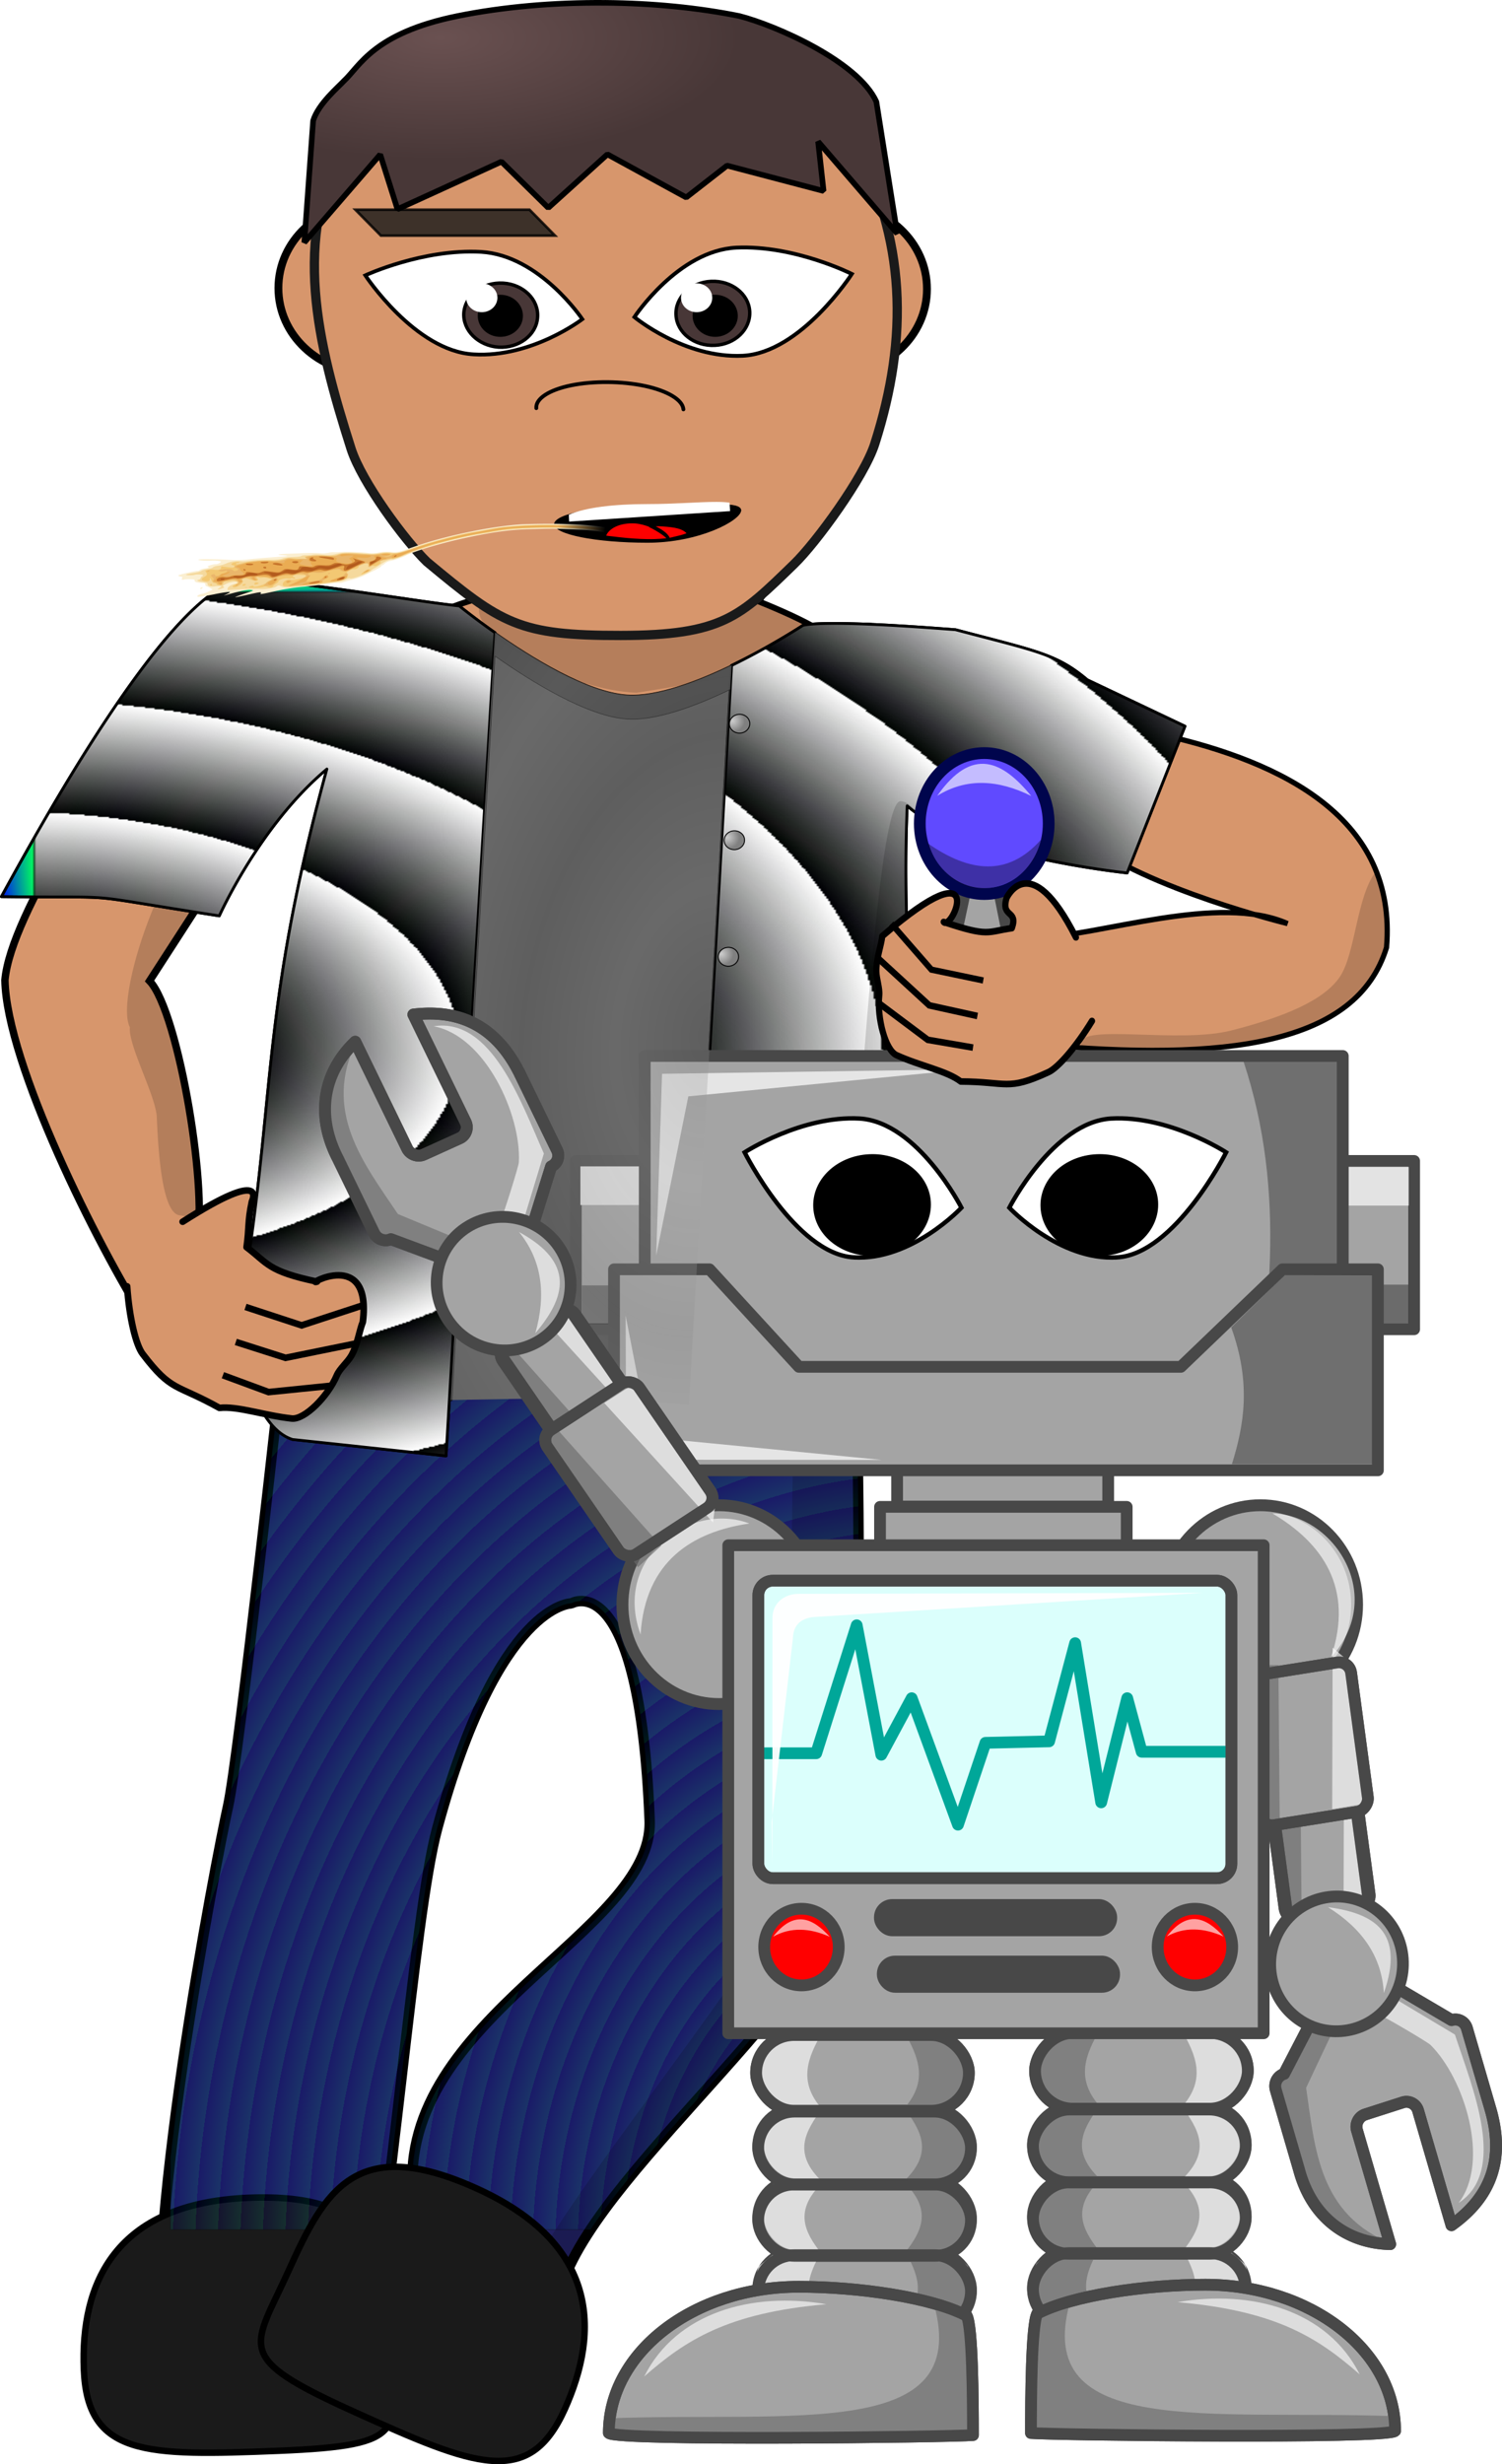 <?xml version="1.0"?>
<svg xmlns="http://www.w3.org/2000/svg" xmlns:xlink="http://www.w3.org/1999/xlink" width="1617.465" height="2652.878" viewBox="0 0 1617.465 2652.878">
  <defs>
    <linearGradient xlink:href="#b" id="t" gradientUnits="userSpaceOnUse" x1="2128.264" y1="2878.841" x2="2076.247" y2="2875.485"/>
    <linearGradient xlink:href="#b" id="u" gradientUnits="userSpaceOnUse" x1="2128.264" y1="2878.841" x2="2076.247" y2="2875.485"/>
    <linearGradient id="f">
      <stop offset="0" stop-color="#fafafa"/>
      <stop offset=".286" stop-color="#00ff5c"/>
      <stop offset="1" stop-color="#00f"/>
    </linearGradient>
    <linearGradient id="e">
      <stop offset="0" stop-color="teal"/>
      <stop offset="1" stop-color="navy"/>
    </linearGradient>
    <linearGradient id="d">
      <stop offset="0" stop-color="#ccc"/>
      <stop offset="1" stop-color="gray"/>
    </linearGradient>
    <linearGradient id="c">
      <stop offset="0" stop-color="#6a5151"/>
      <stop offset="1" stop-color="#483737"/>
    </linearGradient>
    <linearGradient id="b">
      <stop offset="0"/>
      <stop offset="1" stop-opacity="0"/>
    </linearGradient>
    <linearGradient xlink:href="#b" id="r" x1="2128.264" y1="2878.841" x2="2076.247" y2="2875.485" gradientUnits="userSpaceOnUse"/>
    <linearGradient xlink:href="#b" id="s" gradientUnits="userSpaceOnUse" x1="2128.264" y1="2878.841" x2="2076.247" y2="2875.485"/>
    <linearGradient id="g">
      <stop offset="0" stop-color="#8a8a8a" stop-opacity=".98"/>
      <stop offset="1" stop-color="#adadad"/>
    </linearGradient>
    <linearGradient id="h">
      <stop offset="0" stop-opacity=".98"/>
      <stop offset="1" stop-color="#fff"/>
    </linearGradient>
    <radialGradient xlink:href="#c" id="q" cx="1172.82" cy="1439.298" fx="1172.82" fy="1439.298" r="322.25" gradientTransform="matrix(1 0 0 .408 0 983.328)" gradientUnits="userSpaceOnUse"/>
    <radialGradient xlink:href="#h" id="i" cx="-1730.567" cy="3817.03" fx="-1730.567" fy="3817.03" r="368.115" gradientTransform="matrix(.302 -.036 .029 .245 486.843 -553.823)" gradientUnits="userSpaceOnUse" spreadMethod="repeat"/>
    <radialGradient xlink:href="#d" id="v" cx="1333.078" cy="2356.971" fx="1333.078" fy="2356.971" r="12.899" gradientTransform="matrix(1 0 0 .935 7.81 190.578)" gradientUnits="userSpaceOnUse"/>
    <radialGradient xlink:href="#d" id="w" gradientUnits="userSpaceOnUse" gradientTransform="matrix(1 0 0 .935 -5.614 315.418)" cx="1333.078" cy="2356.971" fx="1333.078" fy="2356.971" r="12.899"/>
    <radialGradient xlink:href="#d" id="x" gradientUnits="userSpaceOnUse" gradientTransform="matrix(1 0 0 .935 -19.877 440.259)" cx="1333.078" cy="2356.971" fx="1333.078" fy="2356.971" r="12.899"/>
    <radialGradient xlink:href="#e" id="l" cx="7601.33" cy="7608.385" fx="7601.33" fy="7608.385" r="337.571" gradientTransform="matrix(.067 .028 -.026 .084 870.013 1638.273)" gradientUnits="userSpaceOnUse" spreadMethod="repeat"/>
    <radialGradient xlink:href="#f" id="m" cx="858.284" cy="1195.932" fx="858.284" fy="1195.932" r="638.788" gradientTransform="matrix(.089 .039 -.022 .05 808.472 1102.381)" gradientUnits="userSpaceOnUse" spreadMethod="reflect"/>
    <radialGradient xlink:href="#g" id="y" cx="996.01" cy="1204.189" fx="996.01" fy="1204.189" r="151.246" gradientTransform="matrix(.659 .08 -.129 1.062 482.12 -149.203)" gradientUnits="userSpaceOnUse" spreadMethod="reflect"/>
    <pattern xlink:href="#a" id="n" patternTransform="matrix(2.038 0 0 -1.332 106.643 1804.03)"/>
    <pattern patternUnits="userSpaceOnUse" width="882.757" height="877.062" patternTransform="translate(-970.7 3398.687)" id="a">
      <path fill="url(#i)" stroke="#000" stroke-width=".6" stroke-linecap="round" stroke-linejoin="bevel" filter="url(#j)" d="M73.563 73.088h735.631v730.885H73.563z"/>
    </pattern>
    <filter id="k" color-interpolation-filters="sRGB">
      <feFlood result="result2"/>
      <feTurbulence baseFrequency="0.494 0" type="fractalNoise" result="result1" numOctaves="8"/>
      <feComposite in2="result1" operator="in" in="result2" result="result6"/>
      <feTurbulence baseFrequency="0 0.248" result="result3" numOctaves="4"/>
      <feComposite in2="result3" in="result2" operator="in"/>
      <feComposite in2="result6" operator="arithmetic" k2=".5" k3=".5" result="result8"/>
      <feComponentTransfer>
        <feFuncR type="identity"/>
        <feFuncG type="identity"/>
        <feFuncB type="identity"/>
        <feFuncA type="gamma" amplitude="2.51" exponent=".95"/>
      </feComponentTransfer>
      <feDiffuseLighting diffuseConstant="1.16" surfaceScale="-4.652">
        <feDistantLight azimuth="45" elevation="15"/>
      </feDiffuseLighting>
      <feGaussianBlur stdDeviation=".3" result="result7"/>
      <feComposite in2="result7" in="result8" operator="arithmetic" k2="3.2" k3="1.23" k1="-2.76"/>
      <feColorMatrix type="luminanceToAlpha" result="result11"/>
      <feComponentTransfer result="result10">
        <feFuncR type="identity"/>
        <feFuncG type="identity"/>
        <feFuncB type="identity"/>
        <feFuncA type="gamma" offset="-.28"/>
      </feComponentTransfer>
      <feColorMatrix in="SourceGraphic" values="0.1 0 0 0 0 0 0.1 0 0 0 0 0 0.1 0 0 0 0 0 1 0" result="result9"/>
      <feComposite in2="result10" in="result9" operator="in"/>
      <feComponentTransfer in="result11" result="result13">
        <feFuncR type="identity"/>
        <feFuncG type="identity"/>
        <feFuncB type="identity"/>
        <feFuncA type="gamma" offset=".87" amplitude="6.39" exponent="2.43"/>
      </feComponentTransfer>
      <feFlood flood-color="#FFF" result="result12"/>
      <feComposite in2="result13" operator="in" in="result12" result="result14"/>
      <feComposite in="SourceGraphic" operator="in" in2="result11" result="result15"/>
      <feComposite in2="result13" result="result16"/>
      <feComposite in2="result14" operator="atop" result="result18"/>
      <feOffset dx="-7" dy="-7" result="result17"/>
      <feComposite in2="result17" operator="arithmetic" in="result18" k2="1.34" k3="1.03" k1="-.97" result="result22"/>
      <feMorphology radius="0.1 13.7" result="result20" operator="dilate"/>
      <feColorMatrix type="luminanceToAlpha" result="result19"/>
      <feDisplacementMap in2="result19" xChannelSelector="R" scale="7.7" result="result21" in="result20"/>
      <feComposite in2="result22" operator="arithmetic" k2=".33" k3=".67" result="result23"/>
      <feComposite in2="SourceGraphic" operator="in" result="result24"/>
      <feBlend mode="screen" in2="SourceGraphic" result="result25"/>
      <feComposite in2="result24" operator="arithmetic" k2=".25" k3=".75" result="result27"/>
      <feTurbulence baseFrequency=".016" numOctaves="4.782" result="result26"/>
      <feDisplacementMap in2="result26" in="result27" scale="7.5" result="result29"/>
      <feTurbulence type="fractalNoise" baseFrequency=".248" numOctaves="2" result="result28"/>
      <feDisplacementMap in2="result28" in="result29" scale=".57"/>
    </filter>
    <filter id="j" color-interpolation-filters="sRGB">
      <feTurbulence baseFrequency=".14" type="fractalNoise"/>
      <feColorMatrix values="1 0 0 0 0 0 1 0 0 0 0 0 1 0 0 0 0 0 6 -3.5" result="result5"/>
      <feComposite in2="result5" operator="in" in="SourceGraphic" result="result6"/>
      <feMorphology result="result3" radius="5" operator="dilate" in="result6"/>
      <feDisplacementMap result="result4" xChannelSelector="R" in="result3" in2="result3"/>
      <feComposite in2="result4" operator="arithmetic" result="result2" k1="1" k3="1"/>
      <feBlend mode="darken" in="result2" in2="result2"/>
      <feConvolveMatrix order="3 3" kernelMatrix="2 0 0 0 1 0 0 0 -1" targetX="1" targetY="1" divisor="2"/>
    </filter>
  </defs>
  <g transform="translate(-698.7 -1529.813)">
    <path style="isolation:auto;mix-blend-mode:normal;solid-color:#000;solid-opacity:1;marker:none" d="M523.496 1561.307s-46.846 427.69-58.422 479.277c-9.03 40.24-62.438 312.657-72.345 493.668h234.2c24.502-174.952 42.98-394.317 63.352-469.674 65.862-243.62 144.531-242.404 144.531-242.404s73.37-43.608 84.276 233.611c4.727 120.16-271.783 212.365-254.785 402.87l129.004 75.597h40.205c61.578-128.488 302.547-315.963 293.312-416.209 0 0 20.795-111.192 16.746-421.438-.377-28.916-1.105-59.595 3.97-91.654-162.486-24.027-624.044-43.644-624.044-43.644z" transform="translate(479.204 1433.795)" color="#000" overflow="visible" fill="#dbc895" filter="url(#k)" enable-background="accumulate"/>
    <path d="M1811.26 2540.031c10.632 59.014-31.504 91.946 3.271 114.094 205.57 18.902 345.161.252 377.29-104.288 11.466-138.456-110.37-199.475-242.364-229.106-124.007 28.57-88.745 65.232-84.35 112.93 69.653 53.63 220.109 90.442 220.109 90.442-74.396-32.969-199.601 12.888-273.957 15.928z" fill="#d7966c" stroke="#000" stroke-width="5.637" stroke-linecap="round"/>
    <path d="M1228.66 2107.39l18.145 57.566c-47.27 12.399-96.33 25.666-97.822 48.043-1.155 17.906 14.223 35.521 41.214 50.77l-36.809 570.448 385.997 24.906 37.158-575.879c22.343-10.981 35.705-24.723 36.71-40.288 1.337-22.36-51.985-47.248-97.217-65.597l31.77-49.377-319.146-20.593z" fill="#d7966c" stroke="#000" stroke-width="6.413" stroke-linecap="round"/>
    <path d="M1002.701 2995.101s-46.848 427.692-58.423 479.279c-11.575 51.586-96.086 484.735-68.384 617.726l208.991 3.93c35.947-174.339 58.743-502.02 84.6-597.664 65.862-243.62 144.531-242.403 144.531-242.403s73.37-43.608 84.276 233.612c4.726 120.16-271.783 212.363-254.785 402.868l161.323 94.536c44.564-128.328 310.898-329.854 301.199-435.147 0 0 20.795-111.191 16.747-421.437-.378-28.916-1.107-59.596 3.967-91.655-162.485-24.028-624.042-43.645-624.042-43.645z" fill="#00004b" fill-opacity=".873" stroke="#000" stroke-width="11.233" stroke-linecap="round" stroke-linejoin="bevel"/>
    <path d="M1120.6 4053.787c3.801 93.03 21.854 108.586-121.736 114.452s-206.047 5.701-209.841-87.187c-3.8-93.03 33.406-179.304 177.004-185.17 143.59-5.865 150.773 64.874 154.574 157.905z" fill="#1a1a1a" stroke="#000" stroke-width="6.961"/>
    <path d="M856.598 2954.094c-52.99-83.362-150.772-278.633-152.592-369.135 6.795-74.076 112.553-219.911 157.524-319.687 1.91-4.24-5.265-13.146-1.352-11.127l152.317 78.566c3.913 2.018 6.116 7.426 3.615 11.295l-156.356 241.83c31.878 33.27 64.998 236.977 49.655 283.764" fill="#d7966c" stroke="#000" stroke-width="8" stroke-linecap="round"/>
    <path d="M927.6 2415.74c-15.535-1.237-45.19 43.316-67.919 102.038-20.614 53.262-29.443 102.594-21.106 117.931-2.09 19.131 28.115 74.403 28.988 96.86 2.609 66.207 10.366 106.325 26.107 105.707 39.539 10.13 13.087-5.897 15.809-10.041 5.24-87.564-28.256-219.993-49.725-242.4l73.041-112.97c6.716-32.107 5.519-53.287-3.205-56.677a7.03 7.03 0 00-1.99-.447z" fill-opacity=".162"/>
    <path d="M521.736 1577.291c-8.179 74.108-46.338 417.285-56.662 463.293-7.251 32.317-43.124 214.38-62.103 378.584v77.133h229.097c21.999-167.493 39.29-361.728 58.213-431.723 65.862-243.62 144.532-242.404 144.532-242.404s73.37-43.608 84.275 233.611c4.727 120.16-271.783 212.365-254.785 402.87l64.242 37.646h126.922c83.011-125.25 279.718-287.5 271.357-378.258 0 0 20.795-111.192 16.746-421.438-.377-28.916-1.105-59.595 3.97-91.654-70.872-10.48-198.636-20.12-320.185-27.66H521.736z" transform="translate(479.204 1433.795)" opacity=".2" fill="url(#l)" stroke="#000" stroke-width="1.116" stroke-linecap="round" stroke-linejoin="bevel"/>
    <path d="M1231.761 2210.957l-47.71 825.812 3.103.202c40.538-.676 85.687-1.785 134.93-1.655 45.055.976 84.305 3.57 118.47 6.88l45.988-795.972c-37.355 18.097-80.92 34.564-112.666 32.487-42.672-2.793-103.145-40.32-142.115-67.754z" fill="#4d4d4d"/>
    <path d="M1637.597 2199.971c3.883 31.2-143.94 58.596-253.586 75.678-71.052-3.053-165.56-55.356-169.443-86.557-3.883-31.2 107.822 2.399 217.467-14.684 73.552-11.459 100.615 8.373 135.706 23.276 7.688 25.232 40.734-.268 69.856 2.287z" fill-opacity=".157"/>
    <path style="isolation:auto;mix-blend-mode:normal;solid-color:#000;solid-opacity:1;marker:none" d="M486.326 719.367c-71.733-.382-199.093 220.98-265.33 341.965 142.672 1.705 70.38-4.664 234.637 20.676 0 0 43.533-97.597 115.888-158.076-73.728 269.152-54 358.94-94.396 588.25-1.54 44.556 18.74 121.586 57.473 133.503l165.214 17.696 52.745-886.219c-22.939-16.148-38.44-28.805-38.44-28.805-38.94-3.787-155.938-24.029-226.107-28.939a33.905 33.905 0 00-1.684-.05zm632.272 47.774c-14.962-.026-27.358.552-34.44 2.091 0 0-34.406 22.65-76.82 43.198l-47.666 841.276c65.067 6.3 118.402 13.52 151.536 18.792l47.58-40.232c17.637-3.558 23.33-16.863 23.484-48.084 44.98-247.224 5.083-407.587 14.162-620.639 61.508 54.176 236.845 72.25 236.845 72.25l62.293-157.95-105.218-49.966c-33.055-27.91-54.765-30.905-141.963-53.947-16.925-1.217-84.908-6.714-129.793-6.79z" transform="translate(479.204 1433.795)" color="#000" overflow="visible" fill="url(#m)" stroke="#000" stroke-width="3" stroke-linecap="round" stroke-linejoin="round" enable-background="accumulate"/>
    <path transform="translate(479.204 1433.795)" d="M486.326 719.367c-71.733-.382-199.093 220.98-265.33 341.965 142.672 1.705 70.38-4.664 234.637 20.676 0 0 43.533-97.597 115.888-158.076-73.728 269.152-54 358.94-94.396 588.25-1.54 44.556 18.74 121.586 57.473 133.503l165.214 17.696 52.745-886.219c-22.939-16.148-38.44-28.805-38.44-28.805-38.94-3.787-155.938-24.029-226.107-28.939a33.905 33.905 0 00-1.684-.05zm632.272 47.774c-14.962-.026-27.358.552-34.44 2.091 0 0-34.406 22.65-76.82 43.198l-47.666 841.276c65.067 6.3 118.402 13.52 151.536 18.792l47.58-40.232c17.637-3.558 23.33-16.863 23.484-48.084 44.98-247.224 5.083-407.587 14.162-620.639 61.508 54.176 236.845 72.25 236.845 72.25l62.293-157.95-105.218-49.966c-33.055-27.91-54.765-30.905-141.963-53.947-16.925-1.217-84.908-6.714-129.793-6.79z" style="isolation:auto;mix-blend-mode:normal;solid-color:#000;solid-opacity:1;marker:none" color="#000" overflow="visible" fill="url(#n)" stroke="#000" stroke-width="3" stroke-linecap="round" stroke-linejoin="round" enable-background="accumulate"/>
    <path d="M1668.388 2392.375c-25.16-.859-43.798 365.072-55.715 479.667-7.276 93.46-19.316 103.55-59.707 185.28 11.86 1.965 22.896 3.83 32.412 5.344l52.614 3.394c17.637-3.557 23.33-16.862 23.484-48.084 44.98-247.223 5.084-407.586 14.162-620.638 3.586 3.158 7.573 6.187 11.875 9.103-6.148-9.056-12.558-13.77-19.125-14.066zM1553.536 3063.558c-5.362 204.892-.347 368.978 17.123 457.862-31.49 100.319-295.917 407.36-315.282 487.199 10.487-6.653 29.35-14.147 34.69-22.688 0 0 55.414-68.18 248.276-295.93 17.13-20.227 32.467-43.945 54.242-64.16-8.613-9.046-1.494-42.334.116-70.57 5.434-3.372 14.17 7.314 13.328-1.285 0 0 20.795-104.5 16.746-396.07-.378-27.176-1.105-56.008 3.969-86.137-20.247-2.814-45.145-5.563-73.208-8.22z" fill-opacity=".16"/>
    <ellipse transform="scale(-1 1)" cx="-2056.001" cy="3257.323" rx="104.087" ry="107.014" fill="#a4a4a4" stroke="#484848" stroke-width="12.785" stroke-linecap="round" stroke-linejoin="round"/>
    <g transform="rotate(22.277 2073.742 3280.102)">
      <rect transform="matrix(-.854 .52 .499 .867 0 0)" ry="14.192" height="151.122" width="90.857" y="4044.317" x="-220.727" fill="#a4a4a4" stroke="#484848" stroke-width="14.609" stroke-linecap="round" stroke-linejoin="round"/>
      <path d="M2149.89 3398.995l3 7.83 62.065 147.843-13.03 8.879-83.693-151.891 24.611-9.806 7.045-2.855z" opacity=".63" fill="#6b6b6b"/>
      <path d="M2305.539 3567.734l-4.183-7.234-75.806-131.09-14.655-4.757 65.518 161.051 22.614-13.995 6.51-3.977z" opacity=".63" fill="#fff"/>
      <rect ry="14.192" transform="matrix(-.854 .52 .499 .867 0 0)" height="151.122" width="90.857" y="4044.317" x="-220.727" fill="none" stroke="#484848" stroke-width="14.609" stroke-linecap="round" stroke-linejoin="round"/>
      <rect transform="matrix(-.854 .52 .499 .867 0 0)" ry="13.528" height="162.228" width="117.816" y="3929.117" x="-233.72" fill="#a4a4a4" stroke="#484848" stroke-width="12.638" stroke-linecap="round" stroke-linejoin="round"/>
      <path d="M2232.824 3422.185l-4.183-7.234-75.806-131.09-14.655-4.757 65.518 161.052 22.614-13.995 6.51-3.978z" opacity=".63" fill="#fff"/>
      <path d="M2091.506 3318.533l3 7.831 62.065 147.842-13.03 8.879-83.693-151.89 24.611-9.807 7.046-2.855z" opacity=".63" fill="#6b6b6b"/>
      <rect ry="13.528" transform="matrix(-.854 .52 .499 .867 0 0)" height="162.228" width="117.816" y="3929.117" x="-233.72" fill="none" stroke="#484848" stroke-width="12.638" stroke-linecap="round" stroke-linejoin="round"/>
      <path d="M2408.723 3601.559c5.68-4.781 13.983-3.93 18.633 1.91l55.75 70.02c35.047 43.672 37.894 87.137 9.239 132.448l-80.049-100.533a13.049 13.049 0 00-8.934-4.899 12.904 12.904 0 00-9.699 2.989l-32.394 27.264c-2.84 2.39-4.43 5.72-4.765 9.185-.337 3.465.582 7.052 2.907 9.972l79.556 99.917c-44.892 16.976-89.844 4.31-121.297-37.102l-55.75-70.02c-4.65-5.84-3.822-14.376 1.858-19.157l6.36-70.55 72.471-60.997 66.11 9.554z" fill="#a4a4a4" stroke="#484848" stroke-width="12.784" stroke-linecap="round" stroke-linejoin="round"/>
      <path d="M2440.563 3848.901c-84.585.521-114.98-62.571-149.156-120.513l4.673-89.29-27.26 3.604-1.558 80.077-4.283 12.012 68.926 92.089 40.112 24.424 43.616 6.406 24.924-8.809z" fill="gray"/>
      <path d="M2408.723 3601.559c5.68-4.781 13.983-3.93 18.633 1.91l55.75 70.02c35.047 43.672 37.894 87.137 9.239 132.448l-80.049-100.533a13.049 13.049 0 00-8.934-4.899 12.904 12.904 0 00-9.699 2.989l-32.394 27.264c-2.84 2.39-4.43 5.72-4.765 9.185-.337 3.465.582 7.052 2.907 9.972l79.556 99.917c-44.892 16.976-89.844 4.31-121.297-37.102l-55.75-70.02c-4.65-5.84-3.822-14.376 1.858-19.157l6.36-70.55 72.471-60.997 66.11 9.554z" fill="none" stroke="#484848" stroke-width="12.784" stroke-linecap="round" stroke-linejoin="round"/>
      <path d="M2490.41 3780.803c35.651-52.067-33.137-120.032-72.434-166.163l-76.715-11.611c-.73 12.795.87 13.029-7.088 22.64 6.338-.079 59.506 7.508 63.63 9.21 47.4 19.558 107.203 91.339 92.61 145.92z" opacity=".63" fill="#fff"/>
      <ellipse ry="72.38" rx="71.698" cy="2977.363" cx="-2998.269" transform="matrix(-.973 -.229 -.217 .976 0 0)" fill="#a4a4a4" stroke="#484848" stroke-width="12.636" stroke-linecap="round" stroke-linejoin="round"/>
      <path d="M2330.213 3602.327c-17.194-36.119-48.681-55.594-90.71-62.791 48.856-12.874 87.053-6.4 90.71 62.791zM2140.544 3289.45c-5.018-78.887-55.582-110.501-117.123-119.483 62.28-24.011 147.723 35.682 117.123 119.482z" opacity=".63" fill="#fff"/>
    </g>
    <ellipse cx="1473.052" cy="3257.323" rx="104.087" ry="107.014" fill="#a4a4a4" stroke="#484848" stroke-width="12.785" stroke-linecap="round" stroke-linejoin="round"/>
    <path d="M1388.51 3289.45c5.017-78.887 55.582-110.501 117.122-119.483-62.28-24.011-147.723 35.682-117.123 119.482z" opacity=".63" fill="#fff"/>
    <rect x="-2040.197" y="3951.406" width="229.111" height="81.538" ry="40.769" transform="scale(-1 1)" fill="#a4a4a4" stroke="#484848" stroke-width="12.636" stroke-linecap="round" stroke-linejoin="round"/>
    <rect x="-2040.197" y="3874.532" width="229.111" height="81.538" ry="40.769" transform="scale(-1 1)" fill="#a4a4a4" stroke="#484848" stroke-width="12.636" stroke-linecap="round" stroke-linejoin="round"/>
    <rect x="-2040.197" y="3797.657" width="229.111" height="81.538" ry="40.769" transform="scale(-1 1)" fill="#a4a4a4" stroke="#484848" stroke-width="12.636" stroke-linecap="round" stroke-linejoin="round"/>
    <rect x="-2042.441" y="3718.413" width="229.111" height="81.538" ry="40.769" transform="scale(-1 1)" fill="#a4a4a4" stroke="#484848" stroke-width="12.636" stroke-linecap="round" stroke-linejoin="round"/>
    <path d="M1882.68 3715.402c-14.396 25.691-26.372 51.653 0 81.538-16.565 23.639-33.026 47.295 1.1 79.27-31.878 30.629-19.391 53.654-2.202 75.875-28.299 49.05-3.191 56.112 0 80.404l-66.091 1.132 5.507-16.986-13.218-20.385 6.61-29.444 20.928-16.987-22.03-16.986-4.405-24.915 23.13-31.708-15.42-14.722-5.508-28.312 26.436-37.37-19.827-15.856-7.71-23.781 14.319-28.312 14.32-12.457 38.551 3.398 5.508-3.398z" fill="gray"/>
    <path d="M1971.72 3716.17c14.395 25.692 26.37 51.654 0 81.538 16.564 23.64 33.025 47.295-1.102 79.27 31.879 30.63 19.392 53.655 2.203 75.875 28.3 49.051 3.191 56.112 0 80.405l66.092 1.132-5.508-16.987 13.218-20.384-6.61-29.444-20.928-16.987 22.03-16.987 4.406-24.914-23.131-31.708 15.42-14.723 5.508-28.311-26.435-37.371 19.826-15.855 7.71-23.782-14.319-28.311-14.32-12.457-38.551 3.398-5.508-3.398z" opacity=".63" fill="#fff"/>
    <rect x="-2040.197" y="3955.442" width="229.111" height="77.534" ry="38.767" transform="scale(-1 1)" fill="none" stroke="#484848" stroke-width="12.636" stroke-linecap="round" stroke-linejoin="round"/>
    <rect x="-2040.197" y="3879.336" width="229.111" height="76.733" ry="38.367" transform="scale(-1 1)" fill="none" stroke="#484848" stroke-width="12.636" stroke-linecap="round" stroke-linejoin="round"/>
    <rect x="-2040.197" y="3800.86" width="229.111" height="78.335" ry="39.167" transform="scale(-1 1)" fill="none" stroke="#484848" stroke-width="12.636" stroke-linecap="round" stroke-linejoin="round"/>
    <rect x="-2042.441" y="3718.413" width="229.111" height="81.538" ry="40.769" transform="scale(-1 1)" fill="none" stroke="#484848" stroke-width="12.636" stroke-linecap="round" stroke-linejoin="round"/>
    <path d="M1808.905 4149.1c23.996 2.017 384.355 6.488 392.132-2.264 0-86.939-91.576-157.413-204.537-157.413-64.228 0-143.33 11.461-180.828 31.249-6.276 11.844-6.762 90.923-6.762 128.43z" fill="#a4a4a4" stroke="#484848" stroke-width="12.636" stroke-linecap="round" stroke-linejoin="round"/>
    <path d="M2199.959 4130.971c-198.43-7.204-389.365 23.875-349.17-122.307l-38.551 13.59-3.305 129.104 389.926-1.133 1.101-19.252z" fill="gray"/>
    <path d="M1808.905 4149.1c23.996 2.017 384.355 6.488 392.132-2.264 0-86.939-91.576-157.413-204.537-157.413-64.228 0-143.33 11.461-180.828 31.249-6.276 11.844-6.762 90.923-6.762 128.43z" fill="none" stroke="#484848" stroke-width="12.636" stroke-linecap="round" stroke-linejoin="round"/>
    <path d="M2162.947 4086c-44.125-38.52-88.704-68.47-196.181-77.778 80.136-13.883 161.693 8.93 196.18 77.778z" opacity=".63" fill="#fff"/>
    <path fill="#a4a4a4" stroke="#484848" stroke-width="12.636" stroke-linecap="round" stroke-linejoin="round" d="M2141.295 2779.642h80.251v181.198h-80.251z"/>
    <rect ry="0" height="41.641" width="97.358" y="2786.078" x="2118.297" fill="#e3e3e3"/>
    <rect ry="0" height="41.641" width="97.358" y="2912.795" x="2117.986" opacity=".35"/>
    <rect ry="0" height="88.045" width="227.322" y="3063.661" x="1664.762" fill="#a4a4a4" stroke="#484848" stroke-width="12.636" stroke-linecap="round" stroke-linejoin="round"/>
    <rect ry="0" height="87.392" width="265.634" y="3152.035" x="1646.381" fill="#a4a4a4" stroke="#484848" stroke-width="12.636" stroke-linecap="round" stroke-linejoin="round"/>
    <rect ry="0" height="525.404" width="576.563" y="3193.345" x="1482.949" fill="#a4a4a4" stroke="#484848" stroke-width="12.636" stroke-linecap="round" stroke-linejoin="round"/>
    <path fill="#a4a4a4" stroke="#484848" stroke-width="12.636" stroke-linecap="round" stroke-linejoin="round" d="M1318.807 2779.642h80.251v181.198h-80.251z"/>
    <rect ry="0" height="41.641" width="97.358" y="2785.485" x="1323.735" fill="#e3e3e3"/>
    <rect ry="0" height="41.641" width="97.358" y="2913.618" x="1325.289" opacity=".35"/>
    <path fill="#a4a4a4" stroke="#484848" stroke-width="12.636" stroke-linecap="round" stroke-linejoin="round" d="M1392.997 2666.627h751.717v397.518h-751.717z"/>
    <path d="M2037.935 2672.867h100.71v422.254h-100.71c29.095-140.75 46.41-281.504 0-422.254z" opacity=".328"/>
    <path d="M1359.92 2896.317h102.828l96.27 104.976h411.306l109.381-104.976h102.828v216.41H1359.91v-216.41z" fill="#a4a4a4" stroke="#484848" stroke-width="12.636" stroke-linecap="round" stroke-linejoin="round"/>
    <path d="M1405.34 2881.573l6.295-195.756 328.875-4.853-300.553 29.121-34.62 171.489z" fill="#e5e5e5"/>
    <path d="M2081.978 2902.616l94.414-.406v203.848H2025.33c13.091-42.213 20.964-87.109-.78-147.231l57.43-56.21z" opacity=".328"/>
    <path d="M1372.44 2946.073l.597 155.17 274.989.255-250.103-24.344-25.482-131.081z" fill="#e5e5e5"/>
    <path d="M1742.105 2469.667h28.64l39.653 197.051H1700.25l41.857-197.051z" fill="#a4a4a4" stroke="#484848" stroke-width="12.636"/>
    <ellipse ry="75.875" rx="69.393" cy="2416.432" cx="1758.606" fill="#604aff" stroke="#00054d" stroke-width="12.636"/>
    <path d="M1707.963 2386.57c31.407-19.49 65.39-17.558 101.273.178-30.997-37.741-63.574-53.914-101.273-.178z" opacity=".63" fill="#fff"/>
    <path d="M1697.618 2437.554c45.433 31.877 86.835 35.974 121.892-3.604-8.916 53.143-91.355 83.12-121.892 3.604z" opacity=".35"/>
    <rect ry="15.492" height="31.845" width="253.735" y="3578.383" x="1643.939" fill="#484848" stroke="#484848" stroke-width="8.081" stroke-linecap="round" stroke-linejoin="round"/>
    <rect ry="15.492" height="31.845" width="253.735" y="3639.232" x="1647.047" fill="#484848" stroke="#484848" stroke-width="8.081" stroke-linecap="round" stroke-linejoin="round"/>
    <ellipse ry="41.254" rx="40.126" cy="3625.956" cx="1561.782" fill="red" stroke="#484848" stroke-width="12.655" stroke-linecap="round" stroke-linejoin="round"/>
    <ellipse ry="41.254" rx="40.126" cy="3625.956" cx="1985.485" fill="red" stroke="#484848" stroke-width="12.655" stroke-linecap="round" stroke-linejoin="round"/>
    <rect ry="15.492" height="320.314" width="509.388" y="3231.507" x="1515.361" fill="#dbfffc" stroke="#484848" stroke-width="12.636" stroke-linecap="round" stroke-linejoin="round"/>
    <path d="M1518.468 3417.293h59.193l43.617-137.737 26.482 139.335 32.713-60.858 49.846 136.135 29.597-88.086 68.543-1.602 28.04-105.702 28.04 171.37 28.04-112.11 15.577 57.658h90.352" fill="none" stroke="#00a799" stroke-width="12.636" stroke-linecap="round" stroke-linejoin="round"/>
    <path d="M1530.456 3537.027l.116-264.277c-.567-17.463 12.997-26.471 26.45-27.06l437.07-1.134-419.893 26.132c-14.946 1.943-21.227 10.25-21.646 22.86l-22.875 197.832.78 45.645z" opacity=".95" fill="#fff"/>
    <rect ry="15.492" height="320.314" width="509.388" y="3231.507" x="1515.361" fill="none" stroke="#484848" stroke-width="12.636" stroke-linecap="round" stroke-linejoin="round"/>
    <path d="M1531.21 3614.81c18.94-10.575 39.431-9.527 61.067.096-18.692-20.479-38.336-29.255-61.066-.096zM1955.264 3614.536c18.94-10.575 39.43-9.526 61.066.096-18.691-20.479-38.335-29.255-61.066-.096z" opacity=".63" fill="#fff"/>
    <rect x="1515.184" y="3953.642" width="229.111" height="81.538" ry="40.769" fill="#a4a4a4" stroke="#484848" stroke-width="12.636" stroke-linecap="round" stroke-linejoin="round"/>
    <rect x="1515.184" y="3876.768" width="229.111" height="81.538" ry="40.769" fill="#a4a4a4" stroke="#484848" stroke-width="12.636" stroke-linecap="round" stroke-linejoin="round"/>
    <rect x="1515.184" y="3799.894" width="229.111" height="81.538" ry="40.769" fill="#a4a4a4" stroke="#484848" stroke-width="12.636" stroke-linecap="round" stroke-linejoin="round"/>
    <rect x="1512.941" y="3720.649" width="229.111" height="81.538" ry="40.769" fill="#a4a4a4" stroke="#484848" stroke-width="12.636" stroke-linecap="round" stroke-linejoin="round"/>
    <path d="M1672.702 3717.639c14.395 25.69 26.371 51.653 0 81.538 16.564 23.638 33.025 47.294-1.101 79.27 31.878 30.628 19.391 53.654 2.202 75.875 28.3 49.05 3.191 56.111 0 80.403l66.092 1.133-5.507-16.987 13.217-20.384-6.609-29.444-20.928-16.987 22.03-16.987 4.405-24.914-23.131-31.709 15.42-14.722 5.508-28.311-26.435-37.371 19.827-15.855 7.71-23.782-14.32-28.311-14.319-12.457-38.552 3.397-5.507-3.397z" fill="gray"/>
    <path d="M1583.662 3718.407c-14.395 25.692-26.371 51.653 0 81.538-16.564 23.64-33.025 47.295 1.101 79.27-31.878 30.629-19.391 53.655-2.202 75.875-28.3 49.051-3.191 56.112 0 80.404l-66.092 1.133 5.507-16.987-13.217-20.384 6.609-29.444 20.928-16.987-22.03-16.987-4.405-24.914 23.131-31.709-15.42-14.722-5.508-28.311 26.435-37.371-19.827-15.855-7.71-23.782 14.32-28.311 14.319-12.457 38.552 3.397 5.507-3.397z" opacity=".63" fill="#fff"/>
    <rect x="1515.184" y="3957.678" width="229.111" height="77.534" ry="38.767" fill="none" stroke="#484848" stroke-width="12.636" stroke-linecap="round" stroke-linejoin="round"/>
    <rect x="1515.184" y="3881.573" width="229.111" height="76.733" ry="38.367" fill="none" stroke="#484848" stroke-width="12.636" stroke-linecap="round" stroke-linejoin="round"/>
    <rect x="1515.184" y="3803.097" width="229.111" height="78.335" ry="39.167" fill="none" stroke="#484848" stroke-width="12.636" stroke-linecap="round" stroke-linejoin="round"/>
    <rect x="1512.941" y="3720.649" width="229.111" height="81.538" ry="40.769" fill="none" stroke="#484848" stroke-width="12.636" stroke-linecap="round" stroke-linejoin="round"/>
    <path d="M1746.476 4151.337c-23.995 2.017-384.355 6.487-392.131-2.265 0-86.938 91.576-157.412 204.537-157.412 64.228 0 143.33 11.46 180.828 31.248 6.275 11.845 6.761 90.923 6.761 128.432z" fill="#a4a4a4" stroke="#484848" stroke-width="12.636" stroke-linecap="round" stroke-linejoin="round"/>
    <path d="M1355.423 4133.208c198.43-7.204 389.365 23.875 349.169-122.307l38.552 13.59 3.304 129.103-389.925-1.132-1.102-19.252z" fill="gray"/>
    <path d="M1746.476 4151.337c-23.995 2.017-384.355 6.487-392.131-2.265 0-86.938 91.576-157.412 204.537-157.412 64.228 0 143.33 11.46 180.828 31.248 6.275 11.845 6.761 90.923 6.761 128.432z" fill="none" stroke="#484848" stroke-width="12.636" stroke-linecap="round" stroke-linejoin="round"/>
    <path d="M1392.435 4088.236c44.124-38.52 88.703-68.469 196.18-77.777-80.135-13.884-161.692 8.93-196.18 77.777z" opacity=".63" fill="#fff"/>
    <g fill="#d7966c">
      <g transform="matrix(-.44 -.408 -.813 .219 1312.02 3097.241)">
        <ellipse ry="1.402" rx="1.432" cy="177.624" cx="392.261"/>
        <path d="M392.541 178.26l-.087.312 2.206.706-.123.386.36.071.148-.617zM392.926 177.74l-.03.321 2.299.29-.05.402.367.004.033-.634zM392.699 176.944l.053.319 2.297-.303.053.401.357-.09-.13-.62zM392.596 176.517l.153.284 2.077-1.026.18.363.309-.2-.323-.546zM392.09 178.026l.087.311-2.206.707.123.385-.36.072-.148-.618z"/>
        <path d="M392.043 177.8l-.056.318-2.294-.322-.057.4-.356-.092.135-.62zM391.473 176.796l-.034.321-2.31-.159-.03.404-.36-.067.09-.629zM392.066 176.58l-.153.284-2.077-1.026-.18.362-.308-.2.322-.546z"/>
        <ellipse ry=".109" rx=".113" cy="178.312" cx="391.814" id="o" opacity="1" fill="#d7966c" fill-opacity="1" stroke="none" stroke-width=".6" stroke-linecap="round" stroke-linejoin="bevel" stroke-miterlimit="4" stroke-dasharray="none" stroke-dashoffset="0" stroke-opacity="1"/>
        <g id="p" fill="#d7966c" fill-opacity="1">
          <use xlink:href="#o" width="100%" height="100%"/>
          <ellipse cx="391.828" cy="178.359" rx=".045" ry=".031" stroke-width=".6" stroke-linecap="round" stroke-linejoin="bevel"/>
        </g>
        <use xlink:href="#p" width="100%" height="100%"/>
        <use transform="translate(0 .24)" xlink:href="#p" width="100%" height="100%"/>
        <use transform="translate(.272)" xlink:href="#p" width="100%" height="100%"/>
        <use transform="translate(.272 .24)" xlink:href="#p" width="100%" height="100%"/>
        <use transform="translate(.544)" xlink:href="#p" width="100%" height="100%"/>
        <use transform="translate(.544 .24)" xlink:href="#p" width="100%" height="100%"/>
        <use transform="translate(.816)" xlink:href="#p" width="100%" height="100%"/>
        <use transform="translate(.816 .24)" xlink:href="#p" width="100%" height="100%"/>
      </g>
      <path d="M987.02 2961.562l-11.929 3.247" fill-rule="evenodd" stroke="#000" stroke-width=".022" transform="matrix(.895 0 0 .884 123.632 355.945)"/>
      <path d="M795.469 2894.446c2.586 37.968 10.5 71.591 18.814 82.46 35.047 46.522 39.578 35.845 92.259 65.598 21.736-2.549 53.748 9.225 87.034 12.89 15.321 1.658 43.397-26.593 54.254-52.61 3.433-8.139 12.522-15.409 17.443-23.917 7.599-13.591 9.609-30.786 13.824-41.036 11.11-91.595-70.308-43.67-55.081-49.1-59.65-12.69-58.944-22.241-84.785-41.931 3.364-24.067 1.121-30.767 6.404-55.66 0 0 21.192-43.02-83.327 24.631" stroke="#000" stroke-width="8" stroke-linecap="round" stroke-linejoin="round" transform="matrix(.895 0 0 .884 123.632 355.945)"/>
      <path d="M926.258 2962.175l59.838 19.337 85.64-17.666M910.73 3002.68l54.974 20.55 74.593-7.68M937.9 2919.538l67.582 22.441 75.598-25.047" stroke="#000" stroke-width="8" transform="matrix(.895 0 0 .884 123.632 355.945)"/>
    </g>
    <path d="M1009.56 3974.238c-38.415 84.814-60.984 92.464 69.923 151.757 130.908 59.292 188.867 82.566 227.223-2.119 38.416-84.813 36.284-178.743-94.632-238.04-130.907-59.293-164.098 3.589-202.514 88.402z" fill="#1a1a1a" stroke="#000" stroke-width="6.961"/>
    <g stroke="#000" fill="#d7966c">
      <path d="M2116.585 2416.823c25.07-28.63 51.745-50.577 64.946-54.183 56.073-15.759 53.205-4.52 113.14 3.747 15.743 15.202 48.341 25.241 77.037 42.503 13.191 7.967 18.398 47.454 11.263 74.727-2.202 8.555.62 19.846-.623 29.596-2.194 15.416-11.018 30.31-13.878 41.019-154.287 93.397-89.618-6.937-80.8 6.611-55.135-26.062-53.134-18.984-85.621-18.986-11.912 21.18 12.263 13.918 1.376 36.918 0 0-39.24 58.296-81.365-58.864" stroke-width="8" stroke-linecap="round" stroke-linejoin="round" transform="matrix(-.829 .117 -.124 -.879 3928.978 4505.685)"/>
      <path d="M2261.663 2442.228l59.314 20.89 57.408 65.96M2272.938 2405.021L2329.12 2422l54.673 51.321" stroke-width="8" transform="matrix(-.829 .117 -.124 -.879 3928.978 4505.685)"/>
      <path d="M2247.804 2483.869l64.1 21.808 42.774 62.026" stroke-width="7.581" transform="matrix(-.829 .117 -.124 -.879 3928.978 4505.685)"/>
    </g>
    <ellipse ry="90.982" rx="96.539" cy="1839.969" cx="1095.051" fill="#d7966c" stroke="#000" stroke-width="8.429" stroke-linecap="round" stroke-linejoin="bevel"/>
    <ellipse cx="1600.396" cy="1840.951" rx="96.539" ry="90.982" fill="#d7966c" stroke="#000" stroke-width="8.429" stroke-linecap="round" stroke-linejoin="bevel"/>
    <path d="M1352.275 1587.499c-115.832.256-223.74-11.112-281.527 93.726-58.047 105.093-30.462 217.366 5.98 331.643 11.453 35.967 58.456 99.289 81.623 121.736 80.54 66.95 99.08 79.444 208.713 79.317 109.633-.128 128.223-20.012 187.051-77.147 23.167-22.447 75.215-93.356 86.668-129.323 36.439-114.277 34.026-221.133-23.758-326.226-57.787-104.838-148.916-93.47-264.75-93.726z" fill="#d7966c" stroke="#1a1a1a" stroke-width="10" stroke-linecap="round" stroke-linejoin="bevel"/>
    <path d="M1434.652 1970.524c-.83-10.193-16.867-19.91-41.534-25.204-25.06-5.297-55.18-5.541-79.41-.644-23.836 4.9-38.311 14.37-37.481 24.563" fill="none" stroke="#000" stroke-width="4.095" stroke-linecap="round" stroke-linejoin="bevel"/>
    <path d="M1498.418 1912.807c-62.668 3.01-116.537-41.647-116.537-41.647s47.202-71.755 109.87-74.765c62.67-2.76 124.271 28.35 124.271 28.35s-54.935 85.05-117.603 88.062z" fill="#fff" stroke="#000" stroke-width="4.139"/>
    <path d="M1208.68 1911.313c62.697 3.813 117.123-37.89 117.123-37.89s-45.888-68.632-108.853-72.444c-62.697-3.575-124.861 25.26-124.861 25.26s53.626 81.5 116.59 85.074z" fill="#fff" stroke="#000" stroke-width="4.034"/>
    <path d="M1468.487 1901.604c-22.105 1.037-40.747-13.469-41.812-32.635-1.066-18.907 15.713-35.225 37.817-36.261 21.838-1.036 40.48 13.468 41.546 32.376 1.065 19.167-15.713 35.484-37.551 36.52zM1235.488 1903.54c21.838 1.296 40.747-12.95 42.078-31.857 1.598-19.167-15.18-35.744-37.018-37.039-22.104-1.295-40.746 12.95-42.344 31.859-1.332 18.908 15.447 35.483 37.284 37.037z" fill="#483737" stroke="#000" stroke-width="3.677"/>
    <g transform="translate(-6.625 22.27)">
      <ellipse cx="1244.138" cy="1847.533" rx="24.331" ry="22.653"/>
      <ellipse cx="1224.146" cy="1828.117" rx="16.822" ry="15.534" fill="#fff"/>
    </g>
    <g transform="translate(224.742 22.27)">
      <ellipse ry="22.653" rx="24.331" cy="1847.533" cx="1244.138"/>
      <ellipse ry="15.534" rx="16.822" cy="1828.117" cx="1224.146" fill="#fff"/>
    </g>
    <path transform="skewX(44.594) scale(1 .712)" opacity=".809" fill="#1a1a1a" stroke="#000" stroke-width="3.985" stroke-linecap="round" d="M-649.479 2465.674h187.51v39.218h-187.51z"/>
    <path transform="skewX(44.594) scale(1 -.712)" opacity=".809" fill="#1a1a1a" stroke="#000" stroke-width="3.985" stroke-linecap="round" d="M-3341.547 2475.671h187.51v39.218h-187.51z"/>
    <path d="M1350.298 1532.864c-55.697-.464-110.683 4.46-158.935 14.237-90.961 18.446-105.41 54.452-122.37 69.896-5.065 5.721-27.55 24.386-33.097 42.83l-9.482 131.036 81.717-94.707 18.586 58.896 111.992-51.186 50.416 49.705 63.696-57.609 84.842 46.395 43.983-34.25 103.943 27.302-5.88-53.13 85.207 99.042-22.481-141.973c-19.564-43.545-108.93-82.463-147.535-92.265-44.043-8.922-93.766-13.818-144.604-14.237z" fill="url(#q)" stroke="#000" stroke-width="6.042" stroke-linecap="round" stroke-linejoin="bevel"/>
    <path d="M1496.755 2079.165c0 11.033-45.075 34.933-100.678 34.933-55.603 0-100.678-8.943-100.678-19.976s45.075-19.977 100.678-19.977c55.603 0 100.678-6.012 100.678 5.02z"/>
    <path d="M1392.904 2107.98c-34.144-11.927-67.337-15.545-127.41-13.884-30.671.848-84.278 11.568-119.608 23.918-18.938 6.62-18.661 6.558-26.571 5.942-4.266-.332-9.065-.074-12.872.692-4.193.844-7.661.986-11.213.458-6.384-.947-23.496-1.475-30.427-.939-2.851.22-5.98.295-6.952.166-.973-.13-3.642.174-5.93.675-2.29.501-5.957.657-8.15.346-2.193-.31-8.843-.385-14.777-.165-5.934.22-14.824.552-19.756.737-11.28.422-14.122 1.155-6.302 1.625 3.215.193 5.562.52 5.215.725-.346.207-7.837.886-16.646 1.511-8.809.625-20.328 1.633-25.599 2.24-6.141.707-13.629.875-20.849.466-13.172-.746-28.465-.94-31.79-.403-4.051.653 5.513 1.777 11.755 1.38 6.11-.387 11.805.203 11.574 1.2-.23.995-4.062 2.685-5.585 2.463-1.706-.248-10.301 2.365-8.681 2.64 2.47.417.713 1.628-2.937 2.022-2.09.225-4.507.962-5.373 1.637-.866.675-2.038 1.159-2.604 1.075-1.997-.296-20.488 3.991-20.673 4.794-.104.447.936.98 2.31 1.184 2.029.301 2.338.645 1.645 1.827-.919 1.568-.035 1.984 2.766 1.303.97-.236 3.859-.363 6.42-.282 3.78.118 4.609.361 4.394 1.288-.364 1.576 2.645 2.704 7.37 2.764 3.491.044 3.983.252 4.118 1.734.084.926.681 1.763 1.327 1.858.646.096 2.402.916 3.904 1.823l2.729 1.648-3.876 2.003c-2.132 1.102-5.757 2.373-8.057 2.825-3.735.733-6.126 2.666-3.738 3.02 1.268.188 10.66-1.265 16.94-2.62 7.324-1.581 15.604-2.84 17.08-2.595.687.113-.499 1.043-2.636 2.064l-3.887 1.858 4.217-1.152c14.887-4.068 21.822-5.434 25.117-4.945 3.524.524 3.47.557-6.297 3.83-5.419 1.816-10.17 3.583-10.558 3.926-.388.342 4.82-.646 11.574-2.196 14.547-3.34 17.18-3.672 15.903-2.002-1.083 1.417-.158 1.273 19.36-3.004 7.557-1.656 19.017-3.396 26.613-4.04 7.338-.62 18.176-1.856 24.085-2.745 5.91-.888 12.15-1.507 13.866-1.375 1.718.132 4.013-.184 5.101-.703 1.089-.519 5.282-1.734 9.318-2.7 4.036-.967 9.434-2.79 11.997-4.052a6832.34 6832.34 0 0111.956-5.867c4.014-1.965 7.406-4.043 7.54-4.618.132-.575.564-1 .958-.944.395.057 1.702-.833 2.904-1.975 1.203-1.143 3.869-2.368 5.925-2.724 4.418-.764 12.38-3.556 17.103-5.998 9.55-4.937 40.39-13.998 65.7-19.302 28.454-5.964 45.765-8.303 65.635-8.871 22.66-.648 28.544-.687 37.217-.247 4.832.245 13.415.608 19.073.807 18.515.651 44.94 5.42 62.376 11.257 5.854 1.96 7.694 1.794 8.28-.742.316-1.365-.151-2.13-1.611-2.64z" fill="#fbefd1"/>
    <path d="M916.258 2162.023c-1.515.17-2.703 1.792-1.448 1.978.513.076 1.32-.368 1.793-.987.529-.692.396-1.073-.345-.99z" fill="#fbefd1"/>
    <path d="M1392.232 2108.75c-18.559-7.598-49.207-12.956-79.504-13.9-35.252-1.097-66.563.502-87.454 4.467a1030.447 1030.447 0 01-19.199 3.42c-13.42 2.23-47.007 11.238-60.93 16.344-15.619 5.727-19.487 6.581-25.719 5.68-3.3-.478-7.205-.336-11.246.41-3.404.628-7.94 1.023-10.08.88-26.86-1.81-28.446-1.799-37.597.281-4.857 1.104-8.093 1.255-14.478.677-4.522-.41-9.221-.431-10.441-.048-1.22.382-4.286.638-6.814.569-2.527-.07-5.041.304-5.587.83-.546.526-4.319 1.012-8.384 1.08-4.064.068-9.085.725-11.156 1.46-3.857 1.367-6.503 1.578-21.13 1.68-4.625.033-11.335.472-14.912.977-3.576.504-7.634.756-9.018.559-4.92-.7-11.843.242-16.009 2.18-2.325 1.08-6.4 2.243-9.057 2.582-2.656.34-5.13 1.12-5.495 1.735-.366.614-3.078 1.47-6.027 1.904-2.95.432-5.876 1.3-6.505 1.928-.629.627-4.367 1.616-8.309 2.196-8.612 1.269-10.632 2.414-4.43 2.511 2.369.038 4.825-.155 5.458-.428 1.925-.83 9.435-.435 9.222.484-.104.45-.668.967-1.253 1.149-.585.182-1.221 1.01-1.413 1.84-.192.83-1.04 1.611-1.883 1.737-3.36.498-1.55 1.638 3.879 2.444 4.395.652 5.669 1.111 5.47 1.971-.502 2.171 2.955 3.47 7.36 2.764 2.224-.356 4.969-.51 6.1-.343 2.056.306 2.056.306-.628 1.885-3.134 1.844-2.467 2.165 1.862.897 3.087-.903 4.213-1.973 2.366-2.247-2.069-.307 1.81-2.886 6.293-4.185 4.626-1.34 8.844-1.326 8.53.027-.093.406-1.23.994-2.524 1.307-4.184 1.01-7.365 3.021-7.808 4.935-.367 1.59-.092 1.834 1.843 1.64 7.424-.743 29.84-1.48 32.713-1.075 4.761.671 15.308-.895 17.83-2.648 2.297-1.596 2.62-1.608 5.577-.22 3.421 1.607 5.775 1.502 32.786-1.458 26.241-2.875 33.005-3.958 36.652-5.868 1.999-1.046 3.858-1.643 4.13-1.325 1.39 1.618 21.007-5.645 23.288-8.622.52-.677 2.097-1.732 3.506-2.345 1.409-.612 4.669-2.66 7.244-4.552 4.058-2.98 9.513-5.109 12.177-4.753 1.04.139 9.047-2.803 16.67-6.125 15.727-6.853 53.388-17.276 74.293-20.561 2.818-.443 11.34-1.89 18.937-3.214 20.432-3.563 48.619-4.714 84.333-3.443 23.973.853 56.105 6.233 71.176 11.919 1.926.726 4.144 1.226 4.929 1.11 2.013-.3 2.252-2.327.366-3.1z" fill="#f5d99d"/>
    <path d="M1088.608 2145.799c-4.217 3.06-10.433 5.504-12.019 4.725-1.875-.92-1.115-2.76 1.542-3.73 1.269-.464 5.219-2.39 8.778-4.281 3.56-1.891 6.705-3.404 6.991-3.361 1.124.167-2.317 4.488-5.292 6.647zM1075.243 2145.878c-.526-.078-.92-.294-.877-.48.043-.185.557-.486 1.142-.668.585-.182.98.034.877.48-.103.445-.617.746-1.142.668zM1062.007 2149.22c-2.31 1.508-2.613 1.515-4.856.103-2.786-1.753-2.103-2.134 5.39-3.013 4.795-.562 7.323.01 3.789.857-1.023.245-2.968 1.17-4.323 2.054zM1037.856 2152.748c-5.274-1.014-4.01-2.33 3.963-4.13l7.087-1.599-3.754 3.205c-3.462 2.954-4.031 3.151-7.296 2.524zM1022.493 2151.412c-2.755.338-2.977.264-1.721-.574.792-.53 2.248-.843 3.234-.697 2.61.388 2.086.828-1.513 1.27zM981.918 2157.504c-.093-.536-.968-1.093-1.944-1.238-2.59-.385-2.883-1.8-.499-2.408 2.853-.728 3.191-.587 2.786 1.165-.194.841.101 1.597.658 1.68.556.082.596.516.09.963-.717.633-.959.597-1.091-.162zM969.231 2159.26c-2.107 1.161-3.088.667-2.317-1.166.386-.918 1.48-1.672 2.431-1.675 1.984-.009 1.914 1.725-.114 2.842z" fill="#f5d99d"/>
    <path d="M1385.708 2107.065c-6.774-2.236-18.051-5.222-27.222-7.21-7.918-1.715-32.139-3.874-49.838-4.442-32.45-1.041-58.93.216-79.027 3.753-5.587.983-14.358 2.52-19.49 3.413-17.886 3.117-45.845 10.341-61.168 15.805-20.033 7.144-22.003 7.615-29.231 6.995-4.113-.353-8.851-.109-12.794.66-4.763.927-8.565 1.014-15.887.363-14.71-1.308-24.742-1.201-27.65.296-2.94 1.512-6.913 1.834-15.621 1.266-6.662-.435-19.502.37-20.541 1.288-.337.297.076.919.916 1.382 1.732.955-4.287 1.098-14.158.337-3.605-.278-6.67-.04-8.046.627-2.67 1.293-11.206 2.331-14.787 1.8-4.89-.726-22.346.64-29.65 2.32-7.892 1.815-8.807 1.891-8.535.716.098-.421.822-.67 1.61-.553.787.117 1.507-.114 1.6-.512.209-.906-6.077-.235-7.327.78-1.507 1.227-1.276 1.858.792 2.165 1.372.204 1.785.69 1.345 1.584-.51 1.038-1.758 1.152-6.38.583a669.92 669.92 0 00-6.862-.82c-.629-.064-1.053.58-.972 1.476.166 1.821-3.39 2.676-8.178 1.965-1.568-.232-4.282-.075-6.031.35-2.949.714-3.093.886-1.974 2.34 1.697 2.205 1.182 3.396-2.346 5.429-3.617 2.085-3.009 3.614 1.717 4.315 3.129.464 5.19-.597 4.76-2.453-.485-2.098.862-.92 1.807 1.582.668 1.766 1.654 2.619 3.313 2.865 1.3.193 2.284.695 2.186 1.116-.197.85 2.611 1.439 5.105 1.068.89-.132 1.806-1.057 2.037-2.056.313-1.353 1.12-1.84 3.16-1.914 1.506-.054 3.79-.43 5.075-.833 2.773-.873 8.072.57 7.718 2.1-.132.57-1.444 1.439-2.916 1.933-1.473.495-2.788 1.376-2.922 1.959-.457 1.974 3.358 1.608 6.965-.667 3.744-2.362 4.814-4.267 3.352-5.97-1.32-1.538 3.203-2.389 6.684-1.256 8.097 2.635 8.845 2.744 9.845 1.435.573-.749.54-1.471-.08-1.746-1.916-.848-.734-2.065 1.273-1.31 1.08.407 2.887.504 4.014.216 1.203-.307 3.824-.032 6.349.665l4.3 1.188-2.855 1.28c-1.57.703-3.263 1.842-3.761 2.53-1.115 1.54-10.334 4.597-12.773 4.235-.978-.145-1.44-.563-1.027-.928.414-.366-.692-.263-2.458.228-2.465.685-2.848 1.013-1.651 1.411 2.24.745 12.138.385 15.025-.547 1.348-.435 3.24-.452 4.207-.039 2.29.98 5.738.616 6.028-.637.125-.541 1.542-1.768 3.148-2.726 1.606-.959 2.845-2.162 2.752-2.675-.27-1.5 6.14-3.556 9.523-3.054 1.705.253 3.413.184 3.795-.153.382-.338 1.512-.307 2.511.07 1.016.38 1.904.305 2.014-.172.109-.47-.447-.95-1.234-1.067-.788-.117-1.363-.514-1.278-.884.323-1.392 3.235-1.96 8.601-1.674 4.734.251 5.504.476 5.259 1.536-.4 1.73-12.608 4.619-16.041 3.795-3.497-.839-7.866 1.354-8.545 4.287-.84 3.63 2.903 3.73 30.429.82 32.55-3.442 38.664-4.899 39.72-9.464.3-1.3.117-2.428-.408-2.506-1.714-.254-.645-1.714 2.376-3.246 1.629-.825 3.616-1.403 4.417-1.284 2.09.31 5.43-1.528 5.13-2.823-.244-1.054 7.26-4.042 9.368-3.73.525.079 1.026 1.043 1.112 2.144.18 2.3 1.01 2.63 3.102 1.234.812-.542 2.181-.684 3.043-.315 1.922.822 8.358-3.04 6.87-4.123-.667-.484-.528-.852.477-1.267 2.283-.942 10.782-2.608 12.218-2.395 1.554.23 8.425-2.064 13.901-4.643 13.537-6.374 57.336-18.626 79.395-22.208a5271.46 5271.46 0 0019.938-3.294c12.875-2.153 34.279-3.471 57.144-3.518 15.605-.032 46.793 1.806 57.26 3.375 8.897 1.333 28.92 6.105 40.581 9.672 2.252.689 3.062.642 3.253-.187.176-.76-1.962-1.836-6.856-3.451z" fill="#f3c873"/>
    <path d="M1097.83 2133.063c-1.729.42-4.05.491-5.16.16-1.959-.588-1.958-.614.04-.952 1.132-.191 3.159-.888 4.506-1.549 1.412-.692 3.057-.903 3.882-.498 1.831.898.707 1.875-3.268 2.84zM1068.35 2148.986c-.812.577-3.264 1.49-5.45 2.03-3.324.82-4.408.77-6.642-.313-2.164-1.05-2.491-1.606-1.727-2.945.518-.907.554-1.707.08-1.778-1.121-.166-9.131 4.74-9.36 5.734-.48 2.074-4.818 3.24-9.48 2.548-2.654-.394-4.692-1.06-4.59-1.501.452-1.956 4.41-4.046 9.335-4.93 2.948-.528 7.403-1.667 9.9-2.53 3.549-1.225 5.959-1.433 11.036-.95 8.947.848 10.634 1.982 6.899 4.635z" fill="#f3c873"/>
    <path d="M1051.92 2154.77c-1.49.5-2.962.615-3.269.255-.581-.68 3.99-3.007 5.476-2.786 1.669.247.457 1.636-2.207 2.53zM1032.123 2148.181c-.525-.078-.61-.446-.188-.819.422-.373 1.197-.614 1.722-.536.525.078.61.447.188.82-.422.372-1.197.613-1.722.535zM1010.972 2158.493c-.525-.078-.61-.446-.187-.819.421-.373 1.196-.614 1.722-.536.525.078.61.447.187.82-.422.372-1.196.613-1.722.535zM1007.79 2150.9c-1.05-.156-1.564-.589-1.143-.961.422-.373 1.627-.55 2.677-.394 1.05.156 1.565.588 1.143.96-.422.373-1.626.55-2.677.394zM947.284 2148.248c-.525-.078-.876-.486-.778-.906.097-.421.606-.702 1.132-.624.525.078.875.486.778.907-.098.42-.607.701-1.132.623zM1095.883 2142.611c-1.64-.243-8.831 4.728-8.09 5.593.454.529 9.516-3.786 9.71-4.623.09-.388-.64-.824-1.62-.97zM976.708 2157.212c-1.775-.847-3.737-.454-4.029.806-.314 1.358.727 1.532 3.28.549 1.564-.603 1.723-.89.75-1.355zM963.334 2161.77c-1.121-.127-1.39.02-.684.377.638.324 1.468.419 1.844.212.376-.207-.146-.472-1.16-.588zM962.148 2158.49c-.97.006-2.062.446-2.429.977-.426.618-.03.962 1.098.954.97-.006 2.062-.446 2.428-.977.426-.618.031-.962-1.097-.954zM926.133 2158.56c-.525-.078-1.035.203-1.132.624-.097.42.253.828.778.906.525.078 1.035-.202 1.132-.623.097-.42-.253-.829-.778-.907z" fill="#f3c873"/>
    <path d="M1391.735 2109.48c-4.511-1.89-15.52-5.246-23.912-7.29-10.588-2.579-38.752-6.243-47.462-6.176-2.721.021-8.903-.153-13.738-.387-4.835-.235-14.144-.34-20.687-.235-6.543.106-15.007.236-18.808.29-3.802.053-10.338.45-14.526.88-4.187.432-8.942.823-10.566.87-2.47.072-16.343 2.506-40.695 7.142-12.297 2.34-46.825 11.821-56.951 15.638-10.44 3.935-18.674 6.255-20.984 5.912-.51-.076-1.907.573-3.104 1.443-1.27.922-3.61 1.554-5.619 1.516l-3.442-.064 3.865-.697c8.53-1.539 2.385-3.33-6.722-1.959-5.668.854-10.668.8-27.651-.297-10.394-.671-13.34-.415-18.382 1.595-2.737 1.091-5.188 1.239-11.701.706-8.27-.677-21.243-.045-22.537 1.097-.38.336-.237.679.32.762.556.082.931.494.834.915-.097.42-1.576.57-3.287.331-1.71-.238-4.295-.111-5.744.282-1.715.466-4.028.35-6.625-.331-3.22-.845-4.47-.803-6.47.215-3.541 1.805-12.993 2.993-17.951 2.257-6.388-.947-18.687.122-28.45 2.474-8.862 2.134-11.634 3.894-7.79 4.945 2.825.772 2.887 2.36.12 3.066-1.645.42-2.51.306-3.125-.41-1.379-1.608-6.899-2.019-12.134-.904-4.541.967-4.705 1.082-2.366 1.675 1.382.35 3.744.223 5.25-.283 2.465-.827 2.711-.797 2.458.297-.154.668-1.68 1.555-3.389 1.97-1.71.414-3.724 1.37-4.477 2.125-1.396 1.398-5.265 1.437-4.944.049.26-1.122-2.242-1.298-3.786-.266-1.043.697-.873 1.24.79 2.515 1.655 1.268 1.896 2.022 1.093 3.427-.928 1.626-.74 1.844 1.94 2.242 1.632.242 2.888.785 2.791 1.206-.097.42.948.932 2.322 1.136 2.04.302 2.471.072 2.35-1.257-.12-1.34.947-1.883 6.035-3.075 6.414-1.501 9.763-1.079 11.53 1.454.701 1.006.341 1.58-1.773 2.824-1.46.859-2.185 1.63-1.613 1.716.573.085 2.76-1.048 4.862-2.518 3.102-2.17 3.598-2.842 2.639-3.58-.963-.742-.697-1.128 1.441-2.096 3.818-1.73 7.495-1.753 8.215-.054.337.797 1.785 1.564 3.404 1.804 2.974.442 4.118-.7 1.829-1.823-2.117-1.04.8-2.534 4.014-2.057 1.477.22 3.921.219 5.432-.002 1.694-.247 3.096-.068 3.66.468.502.477 1.958 1.156 3.235 1.508l2.32.641-3.624 1.792c-1.993.985-3.7 2.118-3.792 2.517-.092.4-.965 1.213-1.94 1.81-1.649 1.008-1.497 1.083 2.2 1.09 2.183.004 4.759-.345 5.723-.777 2.756-1.233 7.273-6.284 6.09-6.808-2.152-.952-.434-1.977 5.074-3.025 3.156-.6 6.961-.832 8.456-.515 1.494.318 3.615.171 4.712-.325 3.32-1.502 6.98-1.857 10.163-.986 1.66.455 2.92 1.254 2.8 1.776-.224.966-8.433 5.426-16.355 8.887-3.406 1.487-3.952 1.965-2.476 2.162 1.042.14 3.083-.08 4.535-.486 1.452-.406 4.203-.52 6.114-.251 1.91.268 6.626.056 10.48-.47 12.052-1.648 14.847-2.323 14.57-3.516-.141-.614 1.32-1.883 3.246-2.82 2.437-1.187 3.403-2.14 3.174-3.131-.48-2.07-2.47-1.529-5.653 1.538-2.391 2.303-3.854 2.84-10.2 3.737-4.075.577-7.507.934-7.627.794-.232-.27 1.828-3.655 3.486-5.732.699-.874.538-1.305-.545-1.466-.844-.125-1.458-.56-1.364-.966.306-1.324 4.81-2.021 9.584-1.483 3.397.384 6.312.026 10.674-1.31 7.694-2.36 13.575-3.147 14.217-1.905.26.505 1.708 1.298 3.216 1.763 2.392.737 3.81.328 11.113-3.21 9.968-4.83 13.97-6.2 15.668-5.366.692.34 1.097 1.317.9 2.172-.198.854-.121 1.59.17 1.632.292.044 3.747-1.758 7.677-4.003 3.931-2.246 7.804-3.985 8.608-3.866.803.12 2.712-.31 4.242-.953 1.53-.643 3.766-1.023 4.967-.845 2.2.326 10.08-2.03 11.852-3.543 1.517-1.296 33.329-12.301 37.281-12.897 1.97-.298 4.784-.932 6.252-1.41 11.73-3.822 65.145-14.042 74.553-14.265 2.38-.056 6.568-.181 9.306-.278 27.933-.98 38.849-.952 61.693.164 16.514.807 20.8 1.28 32.263 3.564 16.33 3.254 29.056 6.333 33.167 8.023 1.988.817 3.514 1.066 4.204.686s.62-.79-.192-1.131z" fill="#eab66b"/>
    <path d="M1098.445 2132.954c-4.042.868-10.057.246-12.025-1.243-.992-.75-.73-.878 1.226-.597 1.367.197 4.68-.197 7.36-.874 4.798-1.212 7.745-.81 7.326 1.002-.118.508-1.867 1.279-3.887 1.712zM1069.218 2135.292c-6.724-.763-5.021-1.827 2.472-1.545 3.71.14 4.474.37 3.917 1.183-.47.685-2.518.801-6.39.362zM1068.116 2130.577c-2.375-.352-2.388-.398-.354-1.214 2.76-1.108 4.67-.837 3.637.514-.448.587-1.926.901-3.283.7zM1051.428 2136.747c-2.808.416-4.66-1.118-2.272-1.884 2.128-.682 4.983-.23 4.756.752-.1.435-1.218.944-2.484 1.132zM1043.695 2135.967c-2.555.817-3.37-.738-.888-1.694 1.157-.446 2.487-.753 2.955-.684 1.278.19-.07 1.74-2.067 2.378zM1024.227 2137.15c-2.368-.868-1.674-2.261.93-1.867.888.134 3.235.92 5.217 1.747l3.603 1.504-3.789-.294c-2.083-.161-4.766-.652-5.96-1.09zM1023.561 2157.835c-.24-.279.39-.628 1.398-.776 1.456-.213 1.546-.109.435.508-.769.427-1.593.547-1.833.268zM1005.842 2140.61c-.844.125-1.457-.106-1.363-.513.094-.408.816-.646 1.604-.529.788.117 1.4.348 1.363.514-.039.165-.76.403-1.604.528zM991.661 2144.087l-5.926-1.447 5.85-.582c4.45-.443 6.268-.316 7.59.531 1.528.98 1.537 1.224.075 2.03-1.301.716-2.95.6-7.589-.532zM971.79 2142.39c-.756-.111-1.495.313-1.64.944-.147.631-.446 1.121-.666 1.088-.22-.032-1.127.05-2.017.181-2.419.36-1.367-2.806 1.146-3.447 2.594-.662 6.327-.127 5.32.762-.421.372-1.386.585-2.142.473zM957.837 2148.525c-1.24.078-3.264-.003-4.497-.18-1.233-.176-3.563.17-5.177.773-3.076 1.146-8.39 1.714-8.197.875.063-.269 1.917-1.35 4.121-2.401 3.51-1.676 4.769-1.82 10.147-1.167 6.083.74 7.947 1.826 3.603 2.1zM1095.373 2143.327c-1.632-.242-5.617 2.308-4.905 3.138.217.253 1.769-.296 3.448-1.22 2.388-1.316 2.705-1.733 1.457-1.918zM1071.547 2146.912c-.788-.117-1.573.393-1.744 1.133-.171.74-1.39 1.684-2.707 2.098-5.03 1.578-13.947 5.271-13.628 5.643.723.843 13.133-.897 15.655-2.195 3.13-1.61 4.838-6.321 2.424-6.68zM1053.35 2146.584c-.525-.078-1.039.223-1.142.669-.103.445.292.661.877.479.585-.182 1.1-.483 1.142-.669.043-.185-.352-.4-.877-.479zM1012.002 2155.155c-1.418-1.03-4.964-.501-5.261.785-.319 1.38 1.639 1.701 4.244.698 1.396-.538 1.702-.985 1.017-1.483zM923.7 2143.957c-.524-.078-1.3.163-1.721.535-.422.373-.337.742.188.82.525.077 1.3-.164 1.722-.536.422-.373.337-.741-.188-.82z" fill="#eab66b"/>
    <path d="M1389.323 2109.022a192.052 192.052 0 01-5.818-2.042c-12.958-4.808-43.555-9.947-61.798-10.38-5.673-.135-14.035-.492-18.583-.793-15.193-1.007-53.732.615-67.323 2.832-2.823.46-10.94 1.924-18.037 3.253-7.097 1.328-15.226 2.846-18.064 3.374-15.503 2.882-47.156 11.886-59.734 16.99-3.226 1.31-7.32 2.422-16.863 4.585-1.967.446-3.372 3.485-1.725 3.73 1.47.217 8.679-2.195 13.246-4.434 5.562-2.726 27.6-10.287 35.4-12.145 4.025-.959 13.727-3.327 21.56-5.262 7.83-1.935 16.5-3.867 19.264-4.292 2.764-.426 11.857-1.927 20.206-3.335 14.268-2.407 18.97-2.832 40.077-3.622 24.594-.92 61.706.384 77.469 2.724 8.519 1.265 27.705 5.818 36.704 8.71 2.92.94 5.612 1.54 5.98 1.337.37-.203-.513-.757-1.961-1.23zM1116.35 2125.893c-1.865-.291-4.343-.147-5.506.32-1.986.796-1.91.879 1.28 1.376 1.866.29 4.344.147 5.506-.32 1.987-.797 1.91-.879-1.28-1.376zM1112.669 2130.069c-1.476-.22-3.397-1.005-4.27-1.746-1.366-1.16-1.995-1.25-4.515-.638-2.593.629-2.796.865-1.771 2.06 1.466 1.709.415 3.105-2.826 3.752-1.873.374-2.671 1.108-3.067 2.817-.767 3.319 1.097 3.152 6.965-.624 2.811-1.809 6.66-3.556 8.553-3.884 4.199-.726 4.46-1.213.93-1.737zM1093.943 2143.922c-.923.413-1.519.938-1.323 1.166.54.63 2.6-.18 2.814-1.104.118-.508-.444-.531-1.49-.062zM1096.013 2127.6c-1.182-.172-3.728-.214-5.657-.093-1.93.121-7.503-.195-12.385-.703-9.361-.975-14.043-.524-12.557 1.208.602.702 1.659.807 3.725.37 3.013-.638 10.355-.887 10.23-.347-.04.171-1.133.94-2.43 1.709l-2.358 1.397 1.724 1.342c3.824 2.973.074 4.866-7.406 3.738-7.131-1.075-8.987-2.003-7.881-3.939.782-1.37.478-1.78-1.872-2.534-6.143-1.969-28.75-1.45-28.265.649.147.634.16 1.617.028 2.186-.132.568.576 1.382 1.571 1.808.996.426 1.468 1.078 1.048 1.448-.42.37-.076 1.26.763 1.978 1.454 1.243 1.44 1.317-.302 1.58-2.068.313-11.839-1.659-12.596-2.542-.273-.317.415-1.34 1.527-2.27l2.022-1.694-7.528-.612c-5.891-.479-8.206-.308-10.643.785-1.714.768-2.627 1.469-2.03 1.557.596.089.732.472.302.852s-2.354.42-4.277.09c-7.936-1.36-17.518-1.713-24.934-.918-4.334.465-8.512.752-9.283.638-.772-.115-2.467.377-3.766 1.093-1.3.715-3.943 1.574-5.874 1.908-3.925.678-4.913 1.96-1.86 2.413 1.152.171 2.057.934 2.135 1.802.076.827 1.072 2.104 2.215 2.836 1.143.732 1.98 1.756 1.86 2.275-.25 1.083-5.508 1.895-8.954 1.384-1.283-.19-3.585.18-5.115.823-1.647.693-4.186.95-6.228.633-3.271-.51-3.336-.58-1.273-1.391 4.504-1.77 6.042-2.636 6.245-3.515.115-.5-.918-.342-2.304.35-1.382.692-3.484 1.344-4.673 1.45-1.188.105-2.551.86-3.03 1.677-.48.818-1.842 1.543-3.029 1.612-1.502.087-2.116.578-2.021 1.618.074.821-.299 1.628-.83 1.793-1.911.595-1.244 1.748 1.224 2.114 1.387.206 2.909 1.02 3.382 1.81.487.81 1.418 1.263 2.14 1.038.925-.288 1.056-.714.473-1.55-.625-.895.744-1.572 6.16-3.042 7.34-1.992 10.823-1.65 12.553 1.233.455.758 1.379 1.206 2.053.997 1.744-.543 1.82-1.782.126-2.034-2.688-.399-1.14-1.498 4.001-2.84 6.136-1.604 8.348-1.41 8.544.746.08.888.948 1.723 1.944 1.87 2.224.331 2.455-.345.643-1.884-1.257-1.068-1.143-1.254 1.267-2.063 2.418-.811 8.621-.361 16.557 1.203 1.407.277 4.125-.136 6.142-.934 4.11-1.625 10.702-2.506 13.823-1.846 1.158.244 4.395-.3 7.194-1.21 3.755-1.22 5.777-1.437 7.714-.827 1.816.573 3.614.46 5.833-.368 1.787-.666 5.664-1.083 8.759-.941 3.735.17 8.599-.504 14.86-2.061 7.72-1.92 9.45-2.107 10.13-1.094.452.672 1.899 1.597 3.215 2.056 2.526.882 3.324.598 13.86-4.918 2.781-1.457 6.116-2.905 7.411-3.219 2.747-.665 3.384-1.944 1.135-2.278-2.565-.38-8.545-3.05-8.384-3.744.082-.354 2.104-.353 4.493.001 4.408.655 10.377-.238 10.691-1.598.095-.41-.795-.887-1.977-1.06z" fill="#eaac53"/>
    <path d="M1056.087 2135.666c-1.292 1.112-5.088 1.568-11.139 1.339-5.83-.221-6.394-1.148-2.202-3.615 2.09-1.23 3.447-1.32 8.526-.566 5.971.887 6.633 1.277 4.815 2.842zM1015.334 2142.524c-1.282-.19-2.517-.73-2.744-1.199-.241-.497.804-.671 2.508-.419 1.607.239 2.841.778 2.744 1.2-.097.42-1.226.608-2.508.418zM1013.421 2139.866c-.525-.078-.835-.658-.69-1.289.147-.631.696-1.084 1.221-1.006.525.078.836.658.69 1.29-.146.63-.695 1.083-1.22 1.005zM1005.036 2141.44c-1.695.412-3.157 1.36-3.344 2.167-.44 1.903-5.704 2.586-8.693 1.13-1.202-.586-3.582-1.05-5.29-1.03-2.376.027-2.944-.196-2.423-.951.374-.543 1.768-1.025 3.096-1.071 1.329-.047 3.016-.786 3.75-1.642 1.118-1.303 2.116-1.444 6.128-.87 2.689.385 5.72.314 6.906-.162 1.162-.466 2.662-.766 3.333-.667 2.026.301-.221 2.31-3.463 3.097zM985.92 2138.95c-.494-.074-.819-.478-.721-.9.097-.42.846-.665 1.665-.543.819.121 1.144.526.722.898-.422.373-1.172.618-1.666.544zM978.655 2144.992c-1.75.964-3.537 1.058-7.882.413-4.924-.731-5.637-1.044-5.772-2.537-.127-1.39-.644-1.68-2.812-1.57-1.938.097-2.486-.118-2.023-.796.941-1.378 15.516-.83 18.625.7 2.904 1.428 2.879 2.13-.136 3.79zM1071.737 2149.885c-.469-.546-13.046 3.064-16.242 4.662-1.433.716-1.454.844-.169 1.035 3.005.446 10.622-.894 13.564-2.387 3.075-1.56 3.713-2.301 2.847-3.31zM1051.888 2150.06c-1.118-1.304-3.18-.9-4.537.887-1.86 2.45-1.356 2.884 2.032 1.746 2.833-.951 3.42-1.567 2.505-2.633zM1045.39 2155.283c-1.728-1.256-17.516 1.31-20.557 3.341-1.78 1.188-1.955 1.18 7.452.351 12.358-1.089 15.478-1.968 13.105-3.692zM1031.439 2149.662c-.244-.036-3.393 1.57-6.999 3.57-3.605 1.999-8.53 4.49-10.945 5.535-3.843 1.663-4.032 1.85-1.514 1.497 4.262-.599 7.175-1.377 9.666-2.58 1.223-.591 3.064-1.074 4.091-1.074 1.239 0 2.569-1.096 3.947-3.252 2.4-3.754 2.332-3.61 1.754-3.696zM1010 2155.184c-1.165-.173-2.14.187-2.292.846-.146.632.111 1.204.572 1.272.461.069 1.493-.312 2.292-.846 1.215-.812 1.121-1.02-.572-1.272zM996.634 2152.822c-.448-.326-2.925.57-5.505 1.99-4.141 2.28-4.555 2.74-3.538 3.925 1.548 1.805 4.706.823 7.591-2.36 2.493-2.749 2.509-2.787 1.452-3.555zM953.666 2159.087c-.585.182-1.099.482-1.142.668-.043.186.352.401.877.48.525.077 1.04-.224 1.142-.67.103-.445-.291-.66-.877-.478z" fill="#eaac53"/>
    <path d="M1124.325 2127.859c-.923.413-1.519.938-1.323 1.166.54.629 2.6-.18 2.815-1.105.117-.507-.444-.53-1.492-.061zM1108.867 2130.032c-.285-.333-1.572-.76-2.858-.952-1.87-.277-2.31-.025-2.194 1.258.136 1.495-3.248 3.644-6.27 3.981-.615.069-.967 1.034-.863 2.368l.177 2.251 6.148-3.653c6.255-3.716 6.777-4.184 5.86-5.253zM1086.832 2133.135c-2.703-.644-5.721-1.526-6.707-1.962-1.677-.74-1.7-.704-.376.56.778.743 1.339 1.683 1.245 2.09-.4 1.73-8.597 4.406-10.885 3.553-.344-.128-2.799-.62-5.455-1.093-4.085-.727-5.318-.602-8.003.81-2.57 1.351-4.487 1.588-10.066 1.244-5.316-.327-7.377-.102-9.016.984-1.78 1.18-3.292 1.27-9.334.552-6.47-.768-7.25-.7-7.6.67-.733 2.875-2.095 3.248-8.417 2.31-4.4-.653-6.537-.622-7.623.112-5.191 3.507-5.245 3.517-13.273 2.325-6.863-1.019-8.112-.98-11.02.342-2.807 1.277-4.232 1.35-9.89.51-5.831-.865-6.65-.811-6.944.456-.482 2.084-2.786 2.838-8.318 2.72-2.687-.056-6.243.468-7.902 1.165-1.84.774-4.372 1.067-6.495.752-4.134-.613-8.138.652-8.617 2.722-.504 2.18 1.648 2.165 10.963-.08 5.67-1.367 9.006-1.763 10.436-1.24 1.465.538 3.853.204 7.885-1.101 3.181-1.03 6.925-1.713 8.32-1.517 1.394.196 5.032-.16 8.084-.79 6.44-1.331 9.638-1.05 12.248 1.078 1.774 1.447 2.252 1.398 9.522-.968 6.48-2.11 8.125-2.345 10.735-1.537 2.548.788 4.091.61 8.898-1.033 4.466-1.524 6.424-1.791 8.43-1.148 1.954.626 4.228.37 9.018-1.018 5.239-1.517 7.014-1.68 9.743-.897 2.912.836 4.378.6 11.527-1.85 11.1-3.805 12.311-3.883 11.247-.722-1.414 4.205 1.55 4.086 10.034-.403 4.13-2.184 8.57-4.24 9.868-4.567 3.685-.93 3.065-1.76-2.262-3.029zM1069.468 2150.562c-1.729-.25-7.65 2.113-7.889 3.147-.213.924.263 1.063 2.514.735 1.528-.223 3.414-.69 4.19-1.038 1.527-.683 2.356-2.675 1.185-2.844zM1057.475 2130.249c-1.978-.97-14.612-1.846-15.488-1.073-.366.324 2.57 1.123 6.525 1.775 3.956.652 7.685 1.295 8.288 1.428 1.796.396 2.338-1.314.675-2.13zM1049.513 2150.367c-.586.182-1.144.675-1.242 1.096-.097.42.302.616.888.434.585-.182 1.144-.676 1.24-1.096.098-.421-.301-.616-.886-.434zM1041.283 2155.494c-3.67.345-10.47 2.053-10.063 2.527.671.782 11.139-.794 11.8-1.778.486-.725.042-.917-1.737-.75zM1037.459 2132.032c-1.295-.474-2.018-1.158-1.609-1.52.915-.808-.302-1.025-2.245-.4-.79.254-1.432 1.132-1.425 1.951.01 1.11.841 1.613 3.262 1.972 3.92.582 5.307-.797 2.017-2.003zM1019.435 2134.258c-1.599-.736-5.682-.435-6.114.45-.575 1.183 4.336 2.023 5.863 1.003 1.081-.722 1.137-1.045.251-1.453zM1001.654 2137.017c-3.007-1.475-8.934-1.595-9.26-.187-.086.376 2.206 1.034 5.095 1.463 5.074.753 7.06.145 4.165-1.276zM995.34 2153.19c-.662.073-1.469.517-1.792.986-.362.525.035.76 1.03.613 1.86-.276 2.587-1.804.762-1.6zM986.381 2134.51c-1.03.069-3.17.165-4.753.212-1.67.05-2.585.42-2.18.884.97 1.107 7.345.896 8.15-.27.441-.64.041-.912-1.217-.827zM985.099 2140.2c-.702-.817-3.377-.232-2.952.646.203.42.99.855 1.746.967 1.406.21 2.04-.64 1.206-1.612zM968.135 2136.568c-1.96-.035-3.841.088-4.179.274-1.354.746.544 1.463 3.855 1.457 4.729-.009 5.036-1.647.324-1.731zM961.888 2142.503c-.819-.121-1.303.163-1.076.632.228.469.818.913 1.312.986.494.073.978-.21 1.076-.632.097-.42-.493-.864-1.312-.986z" fill="#c6742b"/>
    <path d="M1101.75 2133.714c-3.616.831-4.916 1.783-3.96 2.897.4.466 2.022-.123 3.862-1.4l3.174-2.204-3.077.707zM1087.237 2134.206c-1.753-.26-3.369.085-4.326.922-.84.736-3.354 1.771-5.585 2.302-2.867.682-4.352 1.569-5.063 3.026-.554 1.133-.886 2.204-.738 2.379.41.484 3.663-.856 11.445-4.712 6.86-3.4 6.984-3.513 4.267-3.917zM1068.166 2151.157c-1.151-.17-4.66 1.76-4.192 2.306.541.631 4.712-.589 4.908-1.436.094-.406-.228-.797-.716-.87zM1066.115 2136.947c-1.73-.85-4.16-.411-9.858 1.777-2.802 1.077-4.873 1.238-8.655.677-4.036-.6-5.564-.437-8.125.861-2.718 1.378-3.709 1.452-7.17.534-4.626-1.225-9.03-.835-9.417.834-.476 2.058-4.938 2.889-10.249 1.907-4.537-.838-5.257-.74-8.07 1.097-3.795 2.479-5.954 2.687-14.328 1.379-3.61-.564-6.9-.729-7.31-.366-.438.386.814.892 3.01 1.218 2.177.324 4.149 1.116 4.683 1.882 1.459 2.092 3.796 1.977 9.012-.442 4.234-1.964 5.52-2.165 10.175-1.589 2.93.363 5.643.677 6.026.697.384.02 2.419-.784 4.521-1.788 3.586-1.711 4.941-1.815 13.814-1.058.327.028 2.51-.767 4.853-1.765 3.772-1.608 4.74-1.69 8.452-.726 3.27.85 4.9.848 7.41-.007 1.769-.603 5.376-1.827 8.017-2.719 3.985-1.346 4.53-1.755 3.209-2.403zM973.958 2147.253c-4.717-1.354-8.453-1.075-9.826.733-1.306 1.72-6.12 2.646-10.427 2.007-1.466-.218-3.011-.091-3.433.282-1.701 1.502 7.33 1.894 11.233.487 2.13-.768 6.006-1.399 8.612-1.402 6.189-.007 7.895-.943 3.841-2.107zM938.94 2152.549c-1.463-.217-2.544.069-2.693.713-.162.702.453 1.035 1.77.958 3.077-.179 3.676-1.263.923-1.671z" fill="#b35b1d"/>
    <g transform="matrix(1 0 0 .68 -777.493 139.906)" fill="url(#r)">
      <path d="M2274.247 2851.94c0 15.754-45.075 49.882-100.678 49.882-55.602 0-100.678-12.771-100.678-28.526 0-15.754 45.076-28.525 100.678-28.525 55.603 0 100.678-8.586 100.678 7.168z" fill="url(#s)"/>
      <path d="M2198.625 1321.738c-18.417-.09-44.984 2.332-74.523 2.332-35.649 0-66.947 5.255-84.836 13.174l.367 5.668 173.304-11.244-.591-9.11c-3.823-.557-8.43-.794-13.721-.82z" transform="translate(49.468 1520.7)" fill="url(#t)"/>
      <path d="M2189.302 2882.572c13.218.908 23.594 2.18 28.881 9.67-6.903 3.232-12.946 3.948-21.78 6.29-1.983-6.583-11.728-11.648-20.1-15.279 3.746-.68 8.152-1.135 12.999-.68zm-12.998.681c-.221.227-.44.227-.44.227 8.15 3.632 24.998 14.405 18.83 15.086-17.845 2.27-39.54.574-59.368-1.922-2.863-.227-5.727-.68-8.59-1.135 2.643-10.44 16.742-17.248 33.706-16.114 5.728.454 11.015 2.043 15.862 3.859z" fill="url(#u)" stroke="#000" stroke-width="3.354"/>
    </g>
    <path d="M1470.6 2070.14c-18.416-.09-44.984 2.332-74.523 2.332-35.648 0-66.946 3.576-84.836 11.496l.367 7.346 173.305-11.244-.592-9.11c-3.822-.557-8.43-.794-13.72-.82z" fill="#fff"/>
    <path d="M1411.81 2094.849c13.218.908 23.594 2.18 28.881 9.67-6.904 3.232-12.947 3.947-21.78 6.289-1.983-6.582-11.728-11.647-20.1-15.278 3.745-.681 8.151-1.135 12.998-.681zm-12.999.68c-.22.228-.44.228-.44.228 8.151 3.631 24.999 14.405 18.83 15.086-17.845 2.27-39.54.574-59.367-1.922-2.863-.227-5.727-.68-8.591-1.135 2.643-10.44 16.742-17.249 33.706-16.114 5.728.453 11.016 2.043 15.862 3.858z" fill="red" stroke="#000" stroke-width="3.354"/>
    <ellipse cx="1348.007" cy="2397.807" rx="10.991" ry="10.152" transform="rotate(-3.581)" fill="url(#v)" stroke="#000" stroke-linecap="round" stroke-linejoin="bevel"/>
    <ellipse ry="10.152" rx="10.991" cy="2522.648" cx="1334.583" transform="rotate(-3.581)" fill="url(#w)" stroke="#000" stroke-linecap="round" stroke-linejoin="bevel"/>
    <path d="M2180.757 2467.77c-21.185 25.737-22.151 88.338-39.233 113.67-17.081 25.33-60.043 43.257-116.821 57.734-56.779 14.477-161.971-7.594-162.038 13.916.078 1.656.733 3.31 1.96 4.95 178.032 11.266 297.751-12.394 327.197-108.202 2.574-31.09-1.59-58.266-11.065-82.069z" fill-opacity=".16"/>
    <ellipse cx="1320.321" cy="2647.488" rx="10.991" ry="10.152" transform="rotate(-3.581)" fill="url(#x)" stroke="#000" stroke-linecap="round" stroke-linejoin="bevel"/>
    <path d="M1231.511 2209.956l-47.824 827.8 1.754.114 46.32-801.744c38.97 27.434 99.443 64.962 142.115 67.754 31.416 2.056 74.398-14.052 111.49-31.926l1.54-26.644c-37.445 18.14-81.116 34.647-112.938 32.564-42.775-2.799-103.394-40.418-142.457-67.918z" opacity=".875" fill="#333" fill-opacity=".967" stroke="#000" stroke-width=".6" stroke-linecap="round" stroke-linejoin="bevel"/>
    <path d="M752.557 777.162l-47.711 825.813 3.103.2c40.539-.675 85.688-1.783 134.93-1.653 45.056.976 84.305 3.57 118.47 6.878l45.989-795.97c-37.355 18.097-80.92 34.563-112.666 32.486-42.672-2.793-103.146-40.32-142.115-67.754z" transform="translate(479.204 1433.795)" opacity=".29" fill="url(#y)"/>
    <path d="M1901.83 2883.444c-62.497 3.865-116.219-53.465-116.219-53.465s47.073-92.117 109.571-95.982c62.498-3.543 123.932 36.395 123.932 36.395s-54.785 109.187-117.283 113.052z" fill="#fff" stroke="#000" stroke-width="4.683"/>
    <path d="M1885.794 2879.05c-33.712 1.563-62.145-20.304-63.77-49.196-1.625-28.504 23.965-53.102 57.678-54.664 33.306-1.562 61.739 20.303 63.363 48.807 1.626 28.894-23.964 53.491-57.27 55.053z" stroke="#000" stroke-width="5.575"/>
    <path d="M1617.839 2883.444c62.497 3.865 116.219-53.465 116.219-53.465s-47.073-92.117-109.57-95.982c-62.499-3.543-123.933 36.395-123.933 36.395s54.786 109.187 117.283 113.052z" fill="#fff" stroke="#000" stroke-width="4.683"/>
    <path d="M1641.05 2879.05c-33.713 1.563-62.145-20.304-63.77-49.196-1.625-28.504 23.964-53.102 57.677-54.664 33.307-1.562 61.739 20.303 63.364 48.807 1.625 28.894-23.965 53.491-57.271 55.053z" stroke="#000" stroke-width="5.575"/>
    <g transform="rotate(115.545 1463.44 3247.773)">
      <rect ry="14.192" transform="matrix(.854 .52 -.499 .867 0 0)" height="151.122" width="90.857" y="2209.068" x="2838.537" fill="#a4a4a4" stroke="#484848" stroke-width="14.609" stroke-linecap="round" stroke-linejoin="round"/>
      <path d="M1379.163 3398.995l-3 7.83-62.065 147.843 13.03 8.879 83.693-151.891-24.611-9.806-7.045-2.855z" opacity=".63" fill="#6b6b6b"/>
      <path d="M1223.514 3567.734l4.183-7.234 75.806-131.09 14.655-4.757-65.518 161.051-22.614-13.995-6.51-3.977z" opacity=".63" fill="#fff"/>
      <rect transform="matrix(.854 .52 -.499 .867 0 0)" ry="14.192" height="151.122" width="90.857" y="2209.068" x="2838.537" fill="none" stroke="#484848" stroke-width="14.609" stroke-linecap="round" stroke-linejoin="round"/>
      <rect ry="13.528" transform="matrix(.854 .52 -.499 .867 0 0)" height="162.228" width="117.816" y="2093.868" x="2825.544" fill="#a4a4a4" stroke="#484848" stroke-width="12.638" stroke-linecap="round" stroke-linejoin="round"/>
      <path d="M1296.229 3422.185l4.183-7.234 75.806-131.09 14.655-4.757-65.518 161.052-22.614-13.995-6.51-3.978z" opacity=".63" fill="#fff"/>
      <path d="M1437.547 3318.533l-3 7.831-62.065 147.842 13.03 8.879 83.693-151.89-24.611-9.807-7.046-2.855z" opacity=".63" fill="#6b6b6b"/>
      <rect transform="matrix(.854 .52 -.499 .867 0 0)" ry="13.528" height="162.228" width="117.816" y="2093.868" x="2825.544" fill="none" stroke="#484848" stroke-width="12.638" stroke-linecap="round" stroke-linejoin="round"/>
      <path d="M1120.33 3601.559c-5.68-4.781-13.983-3.93-18.633 1.91l-55.75 70.02c-35.047 43.672-37.894 87.137-9.239 132.448l80.049-100.533a13.049 13.049 0 018.934-4.899c3.37-.346 6.859.598 9.699 2.989l32.394 27.264c2.84 2.39 4.43 5.72 4.765 9.185.337 3.465-.582 7.052-2.907 9.972l-79.556 99.917c44.892 16.976 89.844 4.31 121.297-37.102l55.75-70.02c4.65-5.84 3.822-14.376-1.858-19.157l-6.36-70.55-72.471-60.997-66.11 9.554z" fill="#a4a4a4" stroke="#484848" stroke-width="12.784" stroke-linecap="round" stroke-linejoin="round"/>
      <path d="M1088.49 3848.901c84.585.521 114.98-62.571 149.156-120.513l-4.673-89.29 27.26 3.604 1.558 80.077 4.283 12.012-68.926 92.089-40.112 24.424-43.616 6.406-24.924-8.809z" fill="gray"/>
      <path d="M1120.33 3601.559c-5.68-4.781-13.983-3.93-18.633 1.91l-55.75 70.02c-35.047 43.672-37.894 87.137-9.239 132.448l80.049-100.533a13.049 13.049 0 018.934-4.899c3.37-.346 6.859.598 9.699 2.989l32.394 27.264c2.84 2.39 4.43 5.72 4.765 9.185.337 3.465-.582 7.052-2.907 9.972l-79.556 99.917c44.892 16.976 89.844 4.31 121.297-37.102l55.75-70.02c4.65-5.84 3.822-14.376-1.858-19.157l-6.36-70.55-72.471-60.997-66.11 9.554z" fill="none" stroke="#484848" stroke-width="12.784" stroke-linecap="round" stroke-linejoin="round"/>
      <path d="M1038.642 3780.803c-35.65-52.067 33.138-120.032 72.435-166.163l76.715-11.611c.73 12.795-.87 13.029 7.088 22.64-6.338-.079-59.506 7.508-63.63 9.21-47.4 19.558-107.203 91.339-92.61 145.92z" opacity=".63" fill="#fff"/>
      <ellipse ry="72.38" rx="71.698" cy="3786.439" cx="446.563" transform="matrix(.973 -.229 .217 .976 0 0)" fill="#a4a4a4" stroke="#484848" stroke-width="12.636" stroke-linecap="round" stroke-linejoin="round"/>
      <path d="M1198.84 3602.327c17.194-36.119 48.681-55.594 90.71-62.791-48.856-12.874-87.053-6.4-90.71 62.791z" opacity=".63" fill="#fff"/>
    </g>
  </g>
</svg>
